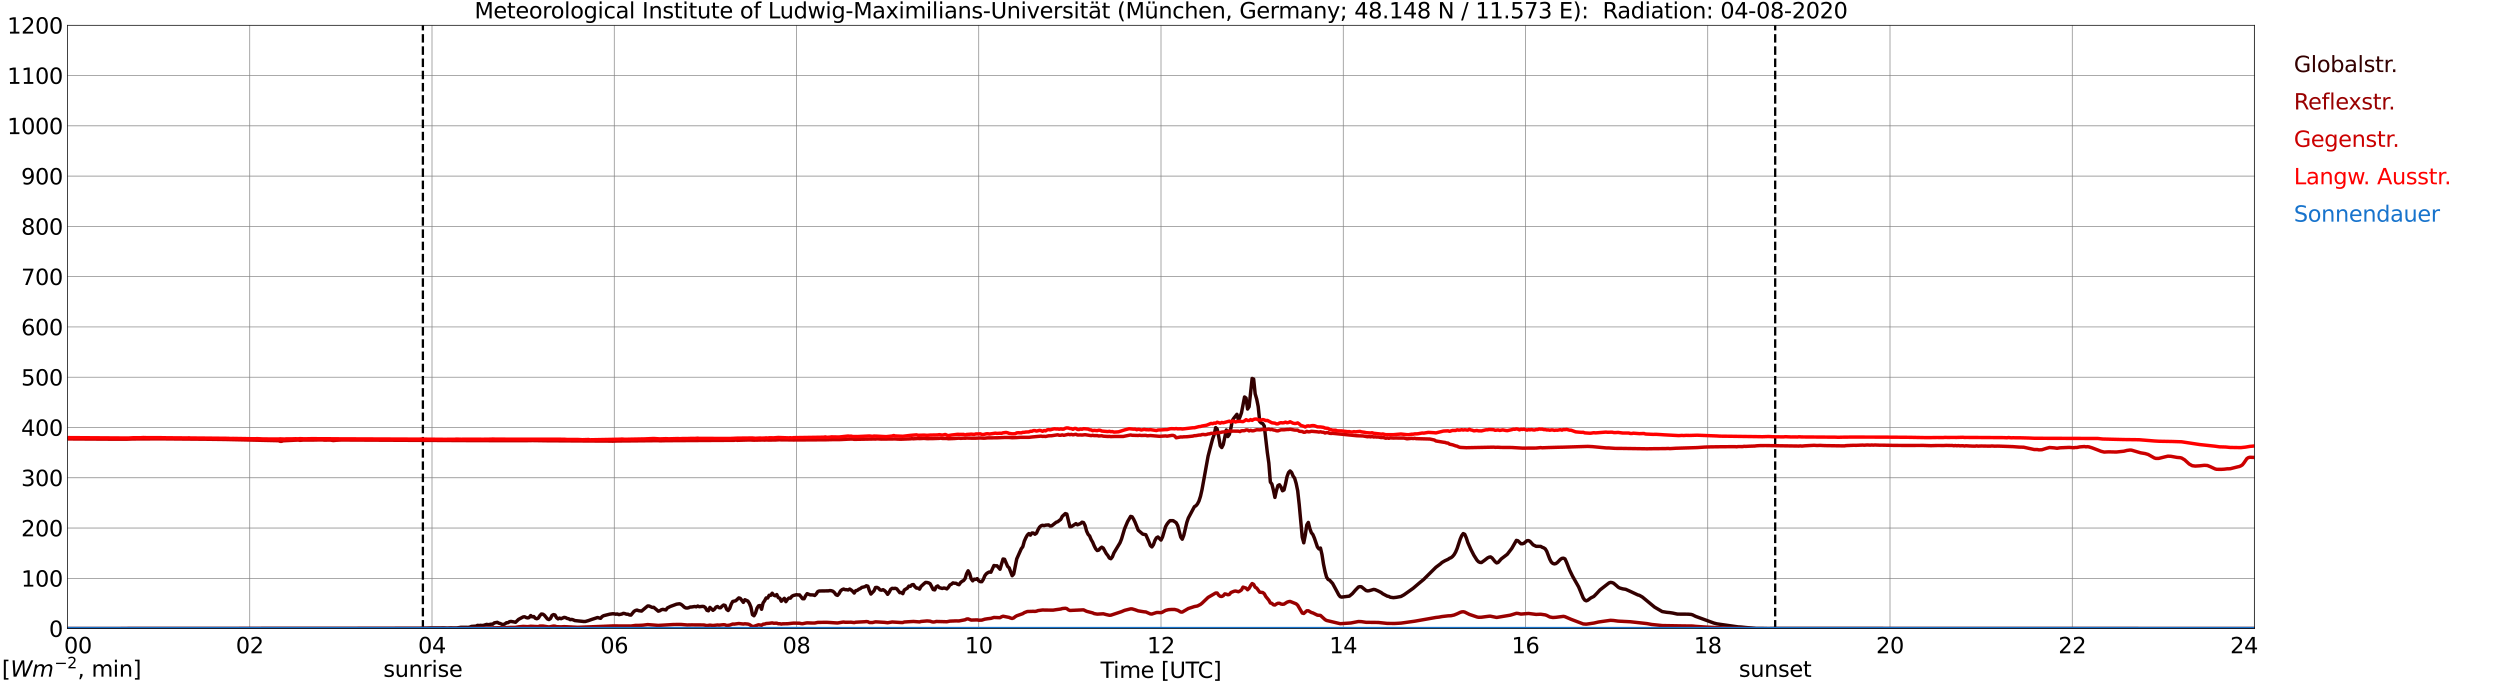 <?xml version="1.0" encoding="utf-8" standalone="no"?>
<!DOCTYPE svg PUBLIC "-//W3C//DTD SVG 1.1//EN"
  "http://www.w3.org/Graphics/SVG/1.1/DTD/svg11.dtd">
<svg xmlns:xlink="http://www.w3.org/1999/xlink" width="1085.4pt" height="296.64pt" viewBox="0 0 1085.4 296.64" xmlns="http://www.w3.org/2000/svg" version="1.1">
 <defs>
  <style type="text/css">*{stroke-linejoin: round; stroke-linecap: butt}</style>
 </defs>
 <g id="figure_1">
  <g id="patch_1">
   <path d="M 0 296.64 
L 1085.4 296.64 
L 1085.4 0 
L 0 0 
z
" style="fill: #ffffff"/>
  </g>
  <g id="axes_1">
   <g id="patch_2">
    <path d="M 29.306 272.909 
L 978.814 272.909 
L 978.814 10.976 
L 29.306 10.976 
z
" style="fill: #ffffff"/>
   </g>
   <g id="patch_3">
    <path d="M 978.814 272.909 
L 978.814 272.909 
L 978.814 10.976 
L 978.814 10.976 
z
" clip-path="url(#pc5b9d08ef1)" style="fill: #d3d3d3; opacity: 0.25; stroke: #d3d3d3; stroke-linejoin: miter"/>
   </g>
   <g id="matplotlib.axis_1">
    <g id="xtick_1">
     <g id="line2d_1">
      <path d="M 29.306 272.909 
L 29.306 10.976 
" clip-path="url(#pc5b9d08ef1)" style="fill: none; stroke: #808080; stroke-width: 0.3; stroke-linecap: square"/>
     </g>
     <g id="line2d_2"/>
     <g id="text_1">
      <!--    00 -->
      <g transform="translate(18.733 283.627) scale(0.095 -0.095)">
       <defs>
        <path id="DejaVuSans-20" transform="scale(0.016)"/>
        <path id="DejaVuSans-30" d="M 2034 4250 
Q 1547 4250 1301 3770 
Q 1056 3291 1056 2328 
Q 1056 1369 1301 889 
Q 1547 409 2034 409 
Q 2525 409 2770 889 
Q 3016 1369 3016 2328 
Q 3016 3291 2770 3770 
Q 2525 4250 2034 4250 
z
M 2034 4750 
Q 2819 4750 3233 4129 
Q 3647 3509 3647 2328 
Q 3647 1150 3233 529 
Q 2819 -91 2034 -91 
Q 1250 -91 836 529 
Q 422 1150 422 2328 
Q 422 3509 836 4129 
Q 1250 4750 2034 4750 
z
" transform="scale(0.016)"/>
       </defs>
       <use xlink:href="#DejaVuSans-20"/>
       <use xlink:href="#DejaVuSans-20" transform="translate(31.787 0)"/>
       <use xlink:href="#DejaVuSans-20" transform="translate(63.574 0)"/>
       <use xlink:href="#DejaVuSans-30" transform="translate(95.361 0)"/>
       <use xlink:href="#DejaVuSans-30" transform="translate(158.984 0)"/>
      </g>
     </g>
    </g>
    <g id="xtick_2">
     <g id="line2d_3">
      <path d="M 108.431 272.909 
L 108.431 10.976 
" clip-path="url(#pc5b9d08ef1)" style="fill: none; stroke: #808080; stroke-width: 0.3; stroke-linecap: square"/>
     </g>
     <g id="line2d_4"/>
     <g id="text_2">
      <!-- 02 -->
      <g transform="translate(102.387 283.627) scale(0.095 -0.095)">
       <defs>
        <path id="DejaVuSans-32" d="M 1228 531 
L 3431 531 
L 3431 0 
L 469 0 
L 469 531 
Q 828 903 1448 1529 
Q 2069 2156 2228 2338 
Q 2531 2678 2651 2914 
Q 2772 3150 2772 3378 
Q 2772 3750 2511 3984 
Q 2250 4219 1831 4219 
Q 1534 4219 1204 4116 
Q 875 4013 500 3803 
L 500 4441 
Q 881 4594 1212 4672 
Q 1544 4750 1819 4750 
Q 2544 4750 2975 4387 
Q 3406 4025 3406 3419 
Q 3406 3131 3298 2873 
Q 3191 2616 2906 2266 
Q 2828 2175 2409 1742 
Q 1991 1309 1228 531 
z
" transform="scale(0.016)"/>
       </defs>
       <use xlink:href="#DejaVuSans-30"/>
       <use xlink:href="#DejaVuSans-32" transform="translate(63.623 0)"/>
      </g>
     </g>
    </g>
    <g id="xtick_3">
     <g id="line2d_5">
      <path d="M 187.557 272.909 
L 187.557 10.976 
" clip-path="url(#pc5b9d08ef1)" style="fill: none; stroke: #808080; stroke-width: 0.3; stroke-linecap: square"/>
     </g>
     <g id="line2d_6"/>
     <g id="text_3">
      <!-- 04 -->
      <g transform="translate(181.513 283.627) scale(0.095 -0.095)">
       <defs>
        <path id="DejaVuSans-34" d="M 2419 4116 
L 825 1625 
L 2419 1625 
L 2419 4116 
z
M 2253 4666 
L 3047 4666 
L 3047 1625 
L 3713 1625 
L 3713 1100 
L 3047 1100 
L 3047 0 
L 2419 0 
L 2419 1100 
L 313 1100 
L 313 1709 
L 2253 4666 
z
" transform="scale(0.016)"/>
       </defs>
       <use xlink:href="#DejaVuSans-30"/>
       <use xlink:href="#DejaVuSans-34" transform="translate(63.623 0)"/>
      </g>
     </g>
    </g>
    <g id="xtick_4">
     <g id="line2d_7">
      <path d="M 266.683 272.909 
L 266.683 10.976 
" clip-path="url(#pc5b9d08ef1)" style="fill: none; stroke: #808080; stroke-width: 0.3; stroke-linecap: square"/>
     </g>
     <g id="line2d_8"/>
     <g id="text_4">
      <!-- 06 -->
      <g transform="translate(260.638 283.627) scale(0.095 -0.095)">
       <defs>
        <path id="DejaVuSans-36" d="M 2113 2584 
Q 1688 2584 1439 2293 
Q 1191 2003 1191 1497 
Q 1191 994 1439 701 
Q 1688 409 2113 409 
Q 2538 409 2786 701 
Q 3034 994 3034 1497 
Q 3034 2003 2786 2293 
Q 2538 2584 2113 2584 
z
M 3366 4563 
L 3366 3988 
Q 3128 4100 2886 4159 
Q 2644 4219 2406 4219 
Q 1781 4219 1451 3797 
Q 1122 3375 1075 2522 
Q 1259 2794 1537 2939 
Q 1816 3084 2150 3084 
Q 2853 3084 3261 2657 
Q 3669 2231 3669 1497 
Q 3669 778 3244 343 
Q 2819 -91 2113 -91 
Q 1303 -91 875 529 
Q 447 1150 447 2328 
Q 447 3434 972 4092 
Q 1497 4750 2381 4750 
Q 2619 4750 2861 4703 
Q 3103 4656 3366 4563 
z
" transform="scale(0.016)"/>
       </defs>
       <use xlink:href="#DejaVuSans-30"/>
       <use xlink:href="#DejaVuSans-36" transform="translate(63.623 0)"/>
      </g>
     </g>
    </g>
    <g id="xtick_5">
     <g id="line2d_9">
      <path d="M 345.808 272.909 
L 345.808 10.976 
" clip-path="url(#pc5b9d08ef1)" style="fill: none; stroke: #808080; stroke-width: 0.3; stroke-linecap: square"/>
     </g>
     <g id="line2d_10"/>
     <g id="text_5">
      <!-- 08 -->
      <g transform="translate(339.764 283.627) scale(0.095 -0.095)">
       <defs>
        <path id="DejaVuSans-38" d="M 2034 2216 
Q 1584 2216 1326 1975 
Q 1069 1734 1069 1313 
Q 1069 891 1326 650 
Q 1584 409 2034 409 
Q 2484 409 2743 651 
Q 3003 894 3003 1313 
Q 3003 1734 2745 1975 
Q 2488 2216 2034 2216 
z
M 1403 2484 
Q 997 2584 770 2862 
Q 544 3141 544 3541 
Q 544 4100 942 4425 
Q 1341 4750 2034 4750 
Q 2731 4750 3128 4425 
Q 3525 4100 3525 3541 
Q 3525 3141 3298 2862 
Q 3072 2584 2669 2484 
Q 3125 2378 3379 2068 
Q 3634 1759 3634 1313 
Q 3634 634 3220 271 
Q 2806 -91 2034 -91 
Q 1263 -91 848 271 
Q 434 634 434 1313 
Q 434 1759 690 2068 
Q 947 2378 1403 2484 
z
M 1172 3481 
Q 1172 3119 1398 2916 
Q 1625 2713 2034 2713 
Q 2441 2713 2670 2916 
Q 2900 3119 2900 3481 
Q 2900 3844 2670 4047 
Q 2441 4250 2034 4250 
Q 1625 4250 1398 4047 
Q 1172 3844 1172 3481 
z
" transform="scale(0.016)"/>
       </defs>
       <use xlink:href="#DejaVuSans-30"/>
       <use xlink:href="#DejaVuSans-38" transform="translate(63.623 0)"/>
      </g>
     </g>
    </g>
    <g id="xtick_6">
     <g id="line2d_11">
      <path d="M 424.934 272.909 
L 424.934 10.976 
" clip-path="url(#pc5b9d08ef1)" style="fill: none; stroke: #808080; stroke-width: 0.3; stroke-linecap: square"/>
     </g>
     <g id="line2d_12"/>
     <g id="text_6">
      <!-- 10 -->
      <g transform="translate(418.89 283.627) scale(0.095 -0.095)">
       <defs>
        <path id="DejaVuSans-31" d="M 794 531 
L 1825 531 
L 1825 4091 
L 703 3866 
L 703 4441 
L 1819 4666 
L 2450 4666 
L 2450 531 
L 3481 531 
L 3481 0 
L 794 0 
L 794 531 
z
" transform="scale(0.016)"/>
       </defs>
       <use xlink:href="#DejaVuSans-31"/>
       <use xlink:href="#DejaVuSans-30" transform="translate(63.623 0)"/>
      </g>
     </g>
    </g>
    <g id="xtick_7">
     <g id="line2d_13">
      <path d="M 504.06 272.909 
L 504.06 10.976 
" clip-path="url(#pc5b9d08ef1)" style="fill: none; stroke: #808080; stroke-width: 0.3; stroke-linecap: square"/>
     </g>
     <g id="line2d_14"/>
     <g id="text_7">
      <!-- 12 -->
      <g transform="translate(498.015 283.627) scale(0.095 -0.095)">
       <use xlink:href="#DejaVuSans-31"/>
       <use xlink:href="#DejaVuSans-32" transform="translate(63.623 0)"/>
      </g>
     </g>
    </g>
    <g id="xtick_8">
     <g id="line2d_15">
      <path d="M 583.185 272.909 
L 583.185 10.976 
" clip-path="url(#pc5b9d08ef1)" style="fill: none; stroke: #808080; stroke-width: 0.3; stroke-linecap: square"/>
     </g>
     <g id="line2d_16"/>
     <g id="text_8">
      <!-- 14 -->
      <g transform="translate(577.141 283.627) scale(0.095 -0.095)">
       <use xlink:href="#DejaVuSans-31"/>
       <use xlink:href="#DejaVuSans-34" transform="translate(63.623 0)"/>
      </g>
     </g>
    </g>
    <g id="xtick_9">
     <g id="line2d_17">
      <path d="M 662.311 272.909 
L 662.311 10.976 
" clip-path="url(#pc5b9d08ef1)" style="fill: none; stroke: #808080; stroke-width: 0.3; stroke-linecap: square"/>
     </g>
     <g id="line2d_18"/>
     <g id="text_9">
      <!-- 16 -->
      <g transform="translate(656.267 283.627) scale(0.095 -0.095)">
       <use xlink:href="#DejaVuSans-31"/>
       <use xlink:href="#DejaVuSans-36" transform="translate(63.623 0)"/>
      </g>
     </g>
    </g>
    <g id="xtick_10">
     <g id="line2d_19">
      <path d="M 741.437 272.909 
L 741.437 10.976 
" clip-path="url(#pc5b9d08ef1)" style="fill: none; stroke: #808080; stroke-width: 0.3; stroke-linecap: square"/>
     </g>
     <g id="line2d_20"/>
     <g id="text_10">
      <!-- 18 -->
      <g transform="translate(735.392 283.627) scale(0.095 -0.095)">
       <use xlink:href="#DejaVuSans-31"/>
       <use xlink:href="#DejaVuSans-38" transform="translate(63.623 0)"/>
      </g>
     </g>
    </g>
    <g id="xtick_11">
     <g id="line2d_21">
      <path d="M 820.562 272.909 
L 820.562 10.976 
" clip-path="url(#pc5b9d08ef1)" style="fill: none; stroke: #808080; stroke-width: 0.3; stroke-linecap: square"/>
     </g>
     <g id="line2d_22"/>
     <g id="text_11">
      <!-- 20 -->
      <g transform="translate(814.518 283.627) scale(0.095 -0.095)">
       <use xlink:href="#DejaVuSans-32"/>
       <use xlink:href="#DejaVuSans-30" transform="translate(63.623 0)"/>
      </g>
     </g>
    </g>
    <g id="xtick_12">
     <g id="line2d_23">
      <path d="M 899.688 272.909 
L 899.688 10.976 
" clip-path="url(#pc5b9d08ef1)" style="fill: none; stroke: #808080; stroke-width: 0.3; stroke-linecap: square"/>
     </g>
     <g id="line2d_24"/>
     <g id="text_12">
      <!-- 22 -->
      <g transform="translate(893.644 283.627) scale(0.095 -0.095)">
       <use xlink:href="#DejaVuSans-32"/>
       <use xlink:href="#DejaVuSans-32" transform="translate(63.623 0)"/>
      </g>
     </g>
    </g>
    <g id="xtick_13">
     <g id="line2d_25">
      <path d="M 978.814 272.909 
L 978.814 10.976 
" clip-path="url(#pc5b9d08ef1)" style="fill: none; stroke: #808080; stroke-width: 0.3; stroke-linecap: square"/>
     </g>
     <g id="line2d_26"/>
     <g id="text_13">
      <!-- 24    -->
      <g transform="translate(968.241 283.627) scale(0.095 -0.095)">
       <use xlink:href="#DejaVuSans-32"/>
       <use xlink:href="#DejaVuSans-34" transform="translate(63.623 0)"/>
       <use xlink:href="#DejaVuSans-20" transform="translate(127.246 0)"/>
       <use xlink:href="#DejaVuSans-20" transform="translate(159.033 0)"/>
       <use xlink:href="#DejaVuSans-20" transform="translate(190.82 0)"/>
      </g>
     </g>
    </g>
    <g id="text_14">
     <!-- Time [UTC] -->
     <g transform="translate(477.806 294.322) scale(0.095 -0.095)">
      <defs>
       <path id="DejaVuSans-54" d="M -19 4666 
L 3928 4666 
L 3928 4134 
L 2272 4134 
L 2272 0 
L 1638 0 
L 1638 4134 
L -19 4134 
L -19 4666 
z
" transform="scale(0.016)"/>
       <path id="DejaVuSans-69" d="M 603 3500 
L 1178 3500 
L 1178 0 
L 603 0 
L 603 3500 
z
M 603 4863 
L 1178 4863 
L 1178 4134 
L 603 4134 
L 603 4863 
z
" transform="scale(0.016)"/>
       <path id="DejaVuSans-6d" d="M 3328 2828 
Q 3544 3216 3844 3400 
Q 4144 3584 4550 3584 
Q 5097 3584 5394 3201 
Q 5691 2819 5691 2113 
L 5691 0 
L 5113 0 
L 5113 2094 
Q 5113 2597 4934 2840 
Q 4756 3084 4391 3084 
Q 3944 3084 3684 2787 
Q 3425 2491 3425 1978 
L 3425 0 
L 2847 0 
L 2847 2094 
Q 2847 2600 2669 2842 
Q 2491 3084 2119 3084 
Q 1678 3084 1418 2786 
Q 1159 2488 1159 1978 
L 1159 0 
L 581 0 
L 581 3500 
L 1159 3500 
L 1159 2956 
Q 1356 3278 1631 3431 
Q 1906 3584 2284 3584 
Q 2666 3584 2933 3390 
Q 3200 3197 3328 2828 
z
" transform="scale(0.016)"/>
       <path id="DejaVuSans-65" d="M 3597 1894 
L 3597 1613 
L 953 1613 
Q 991 1019 1311 708 
Q 1631 397 2203 397 
Q 2534 397 2845 478 
Q 3156 559 3463 722 
L 3463 178 
Q 3153 47 2828 -22 
Q 2503 -91 2169 -91 
Q 1331 -91 842 396 
Q 353 884 353 1716 
Q 353 2575 817 3079 
Q 1281 3584 2069 3584 
Q 2775 3584 3186 3129 
Q 3597 2675 3597 1894 
z
M 3022 2063 
Q 3016 2534 2758 2815 
Q 2500 3097 2075 3097 
Q 1594 3097 1305 2825 
Q 1016 2553 972 2059 
L 3022 2063 
z
" transform="scale(0.016)"/>
       <path id="DejaVuSans-5b" d="M 550 4863 
L 1875 4863 
L 1875 4416 
L 1125 4416 
L 1125 -397 
L 1875 -397 
L 1875 -844 
L 550 -844 
L 550 4863 
z
" transform="scale(0.016)"/>
       <path id="DejaVuSans-55" d="M 556 4666 
L 1191 4666 
L 1191 1831 
Q 1191 1081 1462 751 
Q 1734 422 2344 422 
Q 2950 422 3222 751 
Q 3494 1081 3494 1831 
L 3494 4666 
L 4128 4666 
L 4128 1753 
Q 4128 841 3676 375 
Q 3225 -91 2344 -91 
Q 1459 -91 1007 375 
Q 556 841 556 1753 
L 556 4666 
z
" transform="scale(0.016)"/>
       <path id="DejaVuSans-43" d="M 4122 4306 
L 4122 3641 
Q 3803 3938 3442 4084 
Q 3081 4231 2675 4231 
Q 1875 4231 1450 3742 
Q 1025 3253 1025 2328 
Q 1025 1406 1450 917 
Q 1875 428 2675 428 
Q 3081 428 3442 575 
Q 3803 722 4122 1019 
L 4122 359 
Q 3791 134 3420 21 
Q 3050 -91 2638 -91 
Q 1578 -91 968 557 
Q 359 1206 359 2328 
Q 359 3453 968 4101 
Q 1578 4750 2638 4750 
Q 3056 4750 3426 4639 
Q 3797 4528 4122 4306 
z
" transform="scale(0.016)"/>
       <path id="DejaVuSans-5d" d="M 1947 4863 
L 1947 -844 
L 622 -844 
L 622 -397 
L 1369 -397 
L 1369 4416 
L 622 4416 
L 622 4863 
L 1947 4863 
z
" transform="scale(0.016)"/>
      </defs>
      <use xlink:href="#DejaVuSans-54"/>
      <use xlink:href="#DejaVuSans-69" transform="translate(57.959 0)"/>
      <use xlink:href="#DejaVuSans-6d" transform="translate(85.742 0)"/>
      <use xlink:href="#DejaVuSans-65" transform="translate(183.154 0)"/>
      <use xlink:href="#DejaVuSans-20" transform="translate(244.678 0)"/>
      <use xlink:href="#DejaVuSans-5b" transform="translate(276.465 0)"/>
      <use xlink:href="#DejaVuSans-55" transform="translate(315.479 0)"/>
      <use xlink:href="#DejaVuSans-54" transform="translate(388.672 0)"/>
      <use xlink:href="#DejaVuSans-43" transform="translate(443.881 0)"/>
      <use xlink:href="#DejaVuSans-5d" transform="translate(513.705 0)"/>
     </g>
    </g>
   </g>
   <g id="matplotlib.axis_2">
    <g id="ytick_1">
     <g id="line2d_27">
      <path d="M 29.306 272.909 
L 978.814 272.909 
" clip-path="url(#pc5b9d08ef1)" style="fill: none; stroke: #808080; stroke-width: 0.3; stroke-linecap: square"/>
     </g>
     <g id="line2d_28"/>
     <g id="text_15">
      <!-- 0 -->
      <g transform="translate(21.261 276.518) scale(0.095 -0.095)">
       <use xlink:href="#DejaVuSans-30"/>
      </g>
     </g>
    </g>
    <g id="ytick_2">
     <g id="line2d_29">
      <path d="M 29.306 251.081 
L 978.814 251.081 
" clip-path="url(#pc5b9d08ef1)" style="fill: none; stroke: #808080; stroke-width: 0.3; stroke-linecap: square"/>
     </g>
     <g id="line2d_30"/>
     <g id="text_16">
      <!-- 100 -->
      <g transform="translate(9.173 254.69) scale(0.095 -0.095)">
       <use xlink:href="#DejaVuSans-31"/>
       <use xlink:href="#DejaVuSans-30" transform="translate(63.623 0)"/>
       <use xlink:href="#DejaVuSans-30" transform="translate(127.246 0)"/>
      </g>
     </g>
    </g>
    <g id="ytick_3">
     <g id="line2d_31">
      <path d="M 29.306 229.253 
L 978.814 229.253 
" clip-path="url(#pc5b9d08ef1)" style="fill: none; stroke: #808080; stroke-width: 0.3; stroke-linecap: square"/>
     </g>
     <g id="line2d_32"/>
     <g id="text_17">
      <!-- 200 -->
      <g transform="translate(9.173 232.863) scale(0.095 -0.095)">
       <use xlink:href="#DejaVuSans-32"/>
       <use xlink:href="#DejaVuSans-30" transform="translate(63.623 0)"/>
       <use xlink:href="#DejaVuSans-30" transform="translate(127.246 0)"/>
      </g>
     </g>
    </g>
    <g id="ytick_4">
     <g id="line2d_33">
      <path d="M 29.306 207.426 
L 978.814 207.426 
" clip-path="url(#pc5b9d08ef1)" style="fill: none; stroke: #808080; stroke-width: 0.3; stroke-linecap: square"/>
     </g>
     <g id="line2d_34"/>
     <g id="text_18">
      <!-- 300 -->
      <g transform="translate(9.173 211.035) scale(0.095 -0.095)">
       <defs>
        <path id="DejaVuSans-33" d="M 2597 2516 
Q 3050 2419 3304 2112 
Q 3559 1806 3559 1356 
Q 3559 666 3084 287 
Q 2609 -91 1734 -91 
Q 1441 -91 1130 -33 
Q 819 25 488 141 
L 488 750 
Q 750 597 1062 519 
Q 1375 441 1716 441 
Q 2309 441 2620 675 
Q 2931 909 2931 1356 
Q 2931 1769 2642 2001 
Q 2353 2234 1838 2234 
L 1294 2234 
L 1294 2753 
L 1863 2753 
Q 2328 2753 2575 2939 
Q 2822 3125 2822 3475 
Q 2822 3834 2567 4026 
Q 2313 4219 1838 4219 
Q 1578 4219 1281 4162 
Q 984 4106 628 3988 
L 628 4550 
Q 988 4650 1302 4700 
Q 1616 4750 1894 4750 
Q 2613 4750 3031 4423 
Q 3450 4097 3450 3541 
Q 3450 3153 3228 2886 
Q 3006 2619 2597 2516 
z
" transform="scale(0.016)"/>
       </defs>
       <use xlink:href="#DejaVuSans-33"/>
       <use xlink:href="#DejaVuSans-30" transform="translate(63.623 0)"/>
       <use xlink:href="#DejaVuSans-30" transform="translate(127.246 0)"/>
      </g>
     </g>
    </g>
    <g id="ytick_5">
     <g id="line2d_35">
      <path d="M 29.306 185.598 
L 978.814 185.598 
" clip-path="url(#pc5b9d08ef1)" style="fill: none; stroke: #808080; stroke-width: 0.3; stroke-linecap: square"/>
     </g>
     <g id="line2d_36"/>
     <g id="text_19">
      <!-- 400 -->
      <g transform="translate(9.173 189.207) scale(0.095 -0.095)">
       <use xlink:href="#DejaVuSans-34"/>
       <use xlink:href="#DejaVuSans-30" transform="translate(63.623 0)"/>
       <use xlink:href="#DejaVuSans-30" transform="translate(127.246 0)"/>
      </g>
     </g>
    </g>
    <g id="ytick_6">
     <g id="line2d_37">
      <path d="M 29.306 163.77 
L 978.814 163.77 
" clip-path="url(#pc5b9d08ef1)" style="fill: none; stroke: #808080; stroke-width: 0.3; stroke-linecap: square"/>
     </g>
     <g id="line2d_38"/>
     <g id="text_20">
      <!-- 500 -->
      <g transform="translate(9.173 167.379) scale(0.095 -0.095)">
       <defs>
        <path id="DejaVuSans-35" d="M 691 4666 
L 3169 4666 
L 3169 4134 
L 1269 4134 
L 1269 2991 
Q 1406 3038 1543 3061 
Q 1681 3084 1819 3084 
Q 2600 3084 3056 2656 
Q 3513 2228 3513 1497 
Q 3513 744 3044 326 
Q 2575 -91 1722 -91 
Q 1428 -91 1123 -41 
Q 819 9 494 109 
L 494 744 
Q 775 591 1075 516 
Q 1375 441 1709 441 
Q 2250 441 2565 725 
Q 2881 1009 2881 1497 
Q 2881 1984 2565 2268 
Q 2250 2553 1709 2553 
Q 1456 2553 1204 2497 
Q 953 2441 691 2322 
L 691 4666 
z
" transform="scale(0.016)"/>
       </defs>
       <use xlink:href="#DejaVuSans-35"/>
       <use xlink:href="#DejaVuSans-30" transform="translate(63.623 0)"/>
       <use xlink:href="#DejaVuSans-30" transform="translate(127.246 0)"/>
      </g>
     </g>
    </g>
    <g id="ytick_7">
     <g id="line2d_39">
      <path d="M 29.306 141.942 
L 978.814 141.942 
" clip-path="url(#pc5b9d08ef1)" style="fill: none; stroke: #808080; stroke-width: 0.3; stroke-linecap: square"/>
     </g>
     <g id="line2d_40"/>
     <g id="text_21">
      <!-- 600 -->
      <g transform="translate(9.173 145.551) scale(0.095 -0.095)">
       <use xlink:href="#DejaVuSans-36"/>
       <use xlink:href="#DejaVuSans-30" transform="translate(63.623 0)"/>
       <use xlink:href="#DejaVuSans-30" transform="translate(127.246 0)"/>
      </g>
     </g>
    </g>
    <g id="ytick_8">
     <g id="line2d_41">
      <path d="M 29.306 120.114 
L 978.814 120.114 
" clip-path="url(#pc5b9d08ef1)" style="fill: none; stroke: #808080; stroke-width: 0.3; stroke-linecap: square"/>
     </g>
     <g id="line2d_42"/>
     <g id="text_22">
      <!-- 700 -->
      <g transform="translate(9.173 123.724) scale(0.095 -0.095)">
       <defs>
        <path id="DejaVuSans-37" d="M 525 4666 
L 3525 4666 
L 3525 4397 
L 1831 0 
L 1172 0 
L 2766 4134 
L 525 4134 
L 525 4666 
z
" transform="scale(0.016)"/>
       </defs>
       <use xlink:href="#DejaVuSans-37"/>
       <use xlink:href="#DejaVuSans-30" transform="translate(63.623 0)"/>
       <use xlink:href="#DejaVuSans-30" transform="translate(127.246 0)"/>
      </g>
     </g>
    </g>
    <g id="ytick_9">
     <g id="line2d_43">
      <path d="M 29.306 98.287 
L 978.814 98.287 
" clip-path="url(#pc5b9d08ef1)" style="fill: none; stroke: #808080; stroke-width: 0.3; stroke-linecap: square"/>
     </g>
     <g id="line2d_44"/>
     <g id="text_23">
      <!-- 800 -->
      <g transform="translate(9.173 101.896) scale(0.095 -0.095)">
       <use xlink:href="#DejaVuSans-38"/>
       <use xlink:href="#DejaVuSans-30" transform="translate(63.623 0)"/>
       <use xlink:href="#DejaVuSans-30" transform="translate(127.246 0)"/>
      </g>
     </g>
    </g>
    <g id="ytick_10">
     <g id="line2d_45">
      <path d="M 29.306 76.459 
L 978.814 76.459 
" clip-path="url(#pc5b9d08ef1)" style="fill: none; stroke: #808080; stroke-width: 0.3; stroke-linecap: square"/>
     </g>
     <g id="line2d_46"/>
     <g id="text_24">
      <!-- 900 -->
      <g transform="translate(9.173 80.068) scale(0.095 -0.095)">
       <defs>
        <path id="DejaVuSans-39" d="M 703 97 
L 703 672 
Q 941 559 1184 500 
Q 1428 441 1663 441 
Q 2288 441 2617 861 
Q 2947 1281 2994 2138 
Q 2813 1869 2534 1725 
Q 2256 1581 1919 1581 
Q 1219 1581 811 2004 
Q 403 2428 403 3163 
Q 403 3881 828 4315 
Q 1253 4750 1959 4750 
Q 2769 4750 3195 4129 
Q 3622 3509 3622 2328 
Q 3622 1225 3098 567 
Q 2575 -91 1691 -91 
Q 1453 -91 1209 -44 
Q 966 3 703 97 
z
M 1959 2075 
Q 2384 2075 2632 2365 
Q 2881 2656 2881 3163 
Q 2881 3666 2632 3958 
Q 2384 4250 1959 4250 
Q 1534 4250 1286 3958 
Q 1038 3666 1038 3163 
Q 1038 2656 1286 2365 
Q 1534 2075 1959 2075 
z
" transform="scale(0.016)"/>
       </defs>
       <use xlink:href="#DejaVuSans-39"/>
       <use xlink:href="#DejaVuSans-30" transform="translate(63.623 0)"/>
       <use xlink:href="#DejaVuSans-30" transform="translate(127.246 0)"/>
      </g>
     </g>
    </g>
    <g id="ytick_11">
     <g id="line2d_47">
      <path d="M 29.306 54.631 
L 978.814 54.631 
" clip-path="url(#pc5b9d08ef1)" style="fill: none; stroke: #808080; stroke-width: 0.3; stroke-linecap: square"/>
     </g>
     <g id="line2d_48"/>
     <g id="text_25">
      <!-- 1000 -->
      <g transform="translate(3.128 58.24) scale(0.095 -0.095)">
       <use xlink:href="#DejaVuSans-31"/>
       <use xlink:href="#DejaVuSans-30" transform="translate(63.623 0)"/>
       <use xlink:href="#DejaVuSans-30" transform="translate(127.246 0)"/>
       <use xlink:href="#DejaVuSans-30" transform="translate(190.869 0)"/>
      </g>
     </g>
    </g>
    <g id="ytick_12">
     <g id="line2d_49">
      <path d="M 29.306 32.803 
L 978.814 32.803 
" clip-path="url(#pc5b9d08ef1)" style="fill: none; stroke: #808080; stroke-width: 0.3; stroke-linecap: square"/>
     </g>
     <g id="line2d_50"/>
     <g id="text_26">
      <!-- 1100 -->
      <g transform="translate(3.128 36.413) scale(0.095 -0.095)">
       <use xlink:href="#DejaVuSans-31"/>
       <use xlink:href="#DejaVuSans-31" transform="translate(63.623 0)"/>
       <use xlink:href="#DejaVuSans-30" transform="translate(127.246 0)"/>
       <use xlink:href="#DejaVuSans-30" transform="translate(190.869 0)"/>
      </g>
     </g>
    </g>
    <g id="ytick_13">
     <g id="line2d_51">
      <path d="M 29.306 10.976 
L 978.814 10.976 
" clip-path="url(#pc5b9d08ef1)" style="fill: none; stroke: #808080; stroke-width: 0.3; stroke-linecap: square"/>
     </g>
     <g id="line2d_52"/>
     <g id="text_27">
      <!-- 1200 -->
      <g transform="translate(3.128 14.585) scale(0.095 -0.095)">
       <use xlink:href="#DejaVuSans-31"/>
       <use xlink:href="#DejaVuSans-32" transform="translate(63.623 0)"/>
       <use xlink:href="#DejaVuSans-30" transform="translate(127.246 0)"/>
       <use xlink:href="#DejaVuSans-30" transform="translate(190.869 0)"/>
      </g>
     </g>
    </g>
   </g>
   <g id="line2d_53">
    <path d="M 183.601 272.909 
L 183.601 10.976 
" clip-path="url(#pc5b9d08ef1)" style="fill: none; stroke-dasharray: 3.7,1.6; stroke-dashoffset: 0; stroke: #000000"/>
   </g>
   <g id="line2d_54">
    <path d="M 770.713 272.909 
L 770.713 10.976 
" clip-path="url(#pc5b9d08ef1)" style="fill: none; stroke-dasharray: 3.7,1.6; stroke-dashoffset: 0; stroke: #000000"/>
   </g>
   <g id="line2d_55">
    <path d="M 29.306 272.909 
L 182.282 272.832 
L 183.601 272.749 
L 184.92 272.749 
L 186.898 272.647 
L 190.195 272.647 
L 192.832 272.625 
L 194.151 272.708 
L 195.47 272.625 
L 197.448 272.647 
L 198.107 272.667 
L 200.085 272.357 
L 203.382 272.378 
L 204.042 272.234 
L 204.701 271.964 
L 206.679 271.841 
L 207.339 271.49 
L 207.998 271.593 
L 208.657 271.49 
L 209.317 271.573 
L 209.976 271.49 
L 211.295 271.075 
L 211.954 271.222 
L 213.273 270.992 
L 213.932 270.992 
L 214.592 270.436 
L 215.91 270.187 
L 216.57 270.56 
L 217.229 270.724 
L 217.889 271.056 
L 218.548 271.139 
L 219.207 270.89 
L 219.867 270.372 
L 220.526 270.353 
L 221.186 269.918 
L 221.845 269.794 
L 223.164 270.021 
L 223.823 270.167 
L 225.142 268.906 
L 227.12 267.851 
L 227.779 267.768 
L 228.439 268.12 
L 229.098 268.286 
L 229.757 268.1 
L 230.417 267.251 
L 231.076 267.81 
L 231.736 267.685 
L 232.395 268.43 
L 233.054 268.637 
L 233.714 268.347 
L 234.373 267.293 
L 235.033 266.59 
L 235.692 266.653 
L 236.351 267.107 
L 237.67 268.72 
L 238.329 268.989 
L 238.989 268.532 
L 239.648 267.19 
L 240.308 266.839 
L 240.967 267.004 
L 241.626 268.181 
L 242.286 268.698 
L 242.945 268.347 
L 243.604 268.615 
L 244.923 268.037 
L 245.583 268.161 
L 246.242 268.513 
L 246.901 268.637 
L 247.561 269.03 
L 248.22 268.925 
L 248.88 269.113 
L 249.539 269.423 
L 253.495 269.835 
L 254.155 269.816 
L 255.473 269.443 
L 256.792 268.967 
L 258.77 268.327 
L 259.43 268.1 
L 260.748 268.452 
L 261.408 267.685 
L 262.067 267.314 
L 264.705 266.653 
L 266.023 266.467 
L 266.683 266.507 
L 267.342 266.673 
L 268.002 266.548 
L 268.661 266.858 
L 269.98 266.59 
L 270.639 266.28 
L 271.298 266.404 
L 271.958 266.653 
L 272.617 266.653 
L 273.277 266.983 
L 273.936 267.046 
L 275.255 265.433 
L 275.914 265.04 
L 276.573 264.854 
L 277.233 265.123 
L 278.552 265.308 
L 280.53 263.634 
L 281.189 263.097 
L 281.849 263.117 
L 283.167 263.717 
L 283.827 263.676 
L 285.805 265.35 
L 286.464 265.164 
L 287.124 264.73 
L 287.783 264.564 
L 289.102 264.813 
L 289.761 263.944 
L 291.08 263.283 
L 293.058 262.56 
L 293.717 262.311 
L 295.036 262.126 
L 295.696 262.394 
L 296.355 262.89 
L 297.014 263.551 
L 297.674 263.924 
L 298.333 263.986 
L 298.992 263.861 
L 299.652 263.551 
L 300.311 263.532 
L 301.63 263.305 
L 302.289 263.468 
L 302.949 263.117 
L 303.608 263.427 
L 304.927 263.263 
L 305.586 263.324 
L 306.246 263.82 
L 306.905 264.957 
L 307.564 265.184 
L 308.224 263.717 
L 309.543 264.979 
L 310.202 264.481 
L 310.861 263.573 
L 311.521 263.324 
L 312.18 263.842 
L 312.839 263.861 
L 313.499 263.18 
L 314.158 262.685 
L 314.818 262.87 
L 315.477 264.544 
L 316.136 265.062 
L 316.796 264.171 
L 317.455 262.333 
L 318.114 261.133 
L 319.433 260.823 
L 320.752 259.583 
L 321.411 259.79 
L 322.73 261.526 
L 323.39 260.369 
L 324.708 260.969 
L 325.368 262.001 
L 326.027 263.615 
L 326.686 266.839 
L 327.346 267.334 
L 328.005 266.177 
L 328.665 264.049 
L 329.324 263.036 
L 329.983 262.89 
L 330.643 264.523 
L 331.302 261.774 
L 331.961 260.803 
L 332.621 259.605 
L 333.28 259.646 
L 333.94 258.446 
L 334.599 258.487 
L 335.258 257.557 
L 335.918 258.385 
L 336.577 258.673 
L 337.236 258.136 
L 337.896 259.459 
L 338.555 259.727 
L 339.215 261.03 
L 340.533 259.768 
L 341.193 261.216 
L 341.852 260.266 
L 342.512 259.646 
L 343.171 259.686 
L 343.83 258.86 
L 344.49 258.529 
L 345.808 258.199 
L 346.468 258.302 
L 347.127 258.282 
L 348.446 259.934 
L 349.105 259.956 
L 349.765 258.653 
L 350.424 257.743 
L 351.743 258.26 
L 353.062 258.302 
L 353.721 258.529 
L 354.38 257.867 
L 355.04 256.835 
L 355.699 256.586 
L 359.655 256.525 
L 360.315 256.4 
L 360.974 256.483 
L 361.634 256.71 
L 362.293 257.308 
L 362.952 258.219 
L 363.612 258.487 
L 364.271 257.743 
L 364.93 256.545 
L 365.59 256.008 
L 366.249 255.739 
L 366.909 256.008 
L 367.568 256.008 
L 368.227 256.152 
L 368.887 255.739 
L 369.546 256.152 
L 370.206 256.71 
L 370.865 257.474 
L 371.524 256.442 
L 372.184 256.337 
L 372.843 255.822 
L 373.502 255.554 
L 374.162 255.036 
L 375.481 254.726 
L 376.14 254.312 
L 376.799 254.519 
L 377.459 256.483 
L 378.118 257.909 
L 379.437 256.545 
L 380.096 255.078 
L 380.756 255.014 
L 381.415 255.366 
L 382.074 256.11 
L 382.734 256.254 
L 383.393 256.008 
L 384.053 256.42 
L 384.712 257.081 
L 385.371 258.033 
L 386.031 257.145 
L 386.69 255.864 
L 387.349 255.429 
L 388.009 255.512 
L 388.668 255.407 
L 389.328 255.634 
L 390.646 257.308 
L 391.306 257.247 
L 391.965 257.743 
L 392.624 256.132 
L 393.943 255.346 
L 394.603 254.458 
L 395.262 254.56 
L 395.921 253.877 
L 396.581 253.796 
L 397.24 254.726 
L 397.899 255.324 
L 398.559 255.324 
L 399.218 255.781 
L 399.878 254.58 
L 401.196 253.382 
L 401.856 252.864 
L 402.515 252.906 
L 403.175 253.072 
L 403.834 253.423 
L 405.153 255.944 
L 405.812 256.11 
L 406.471 254.746 
L 407.131 254.394 
L 407.79 255.119 
L 409.109 255.49 
L 409.768 255.283 
L 410.428 255.407 
L 411.087 255.676 
L 411.746 254.995 
L 412.406 253.96 
L 413.065 253.65 
L 413.725 253.072 
L 414.384 253.216 
L 415.043 253.216 
L 415.703 253.65 
L 416.362 253.858 
L 417.022 252.947 
L 417.681 252.391 
L 418.34 252.059 
L 419 251.212 
L 419.659 249.082 
L 420.318 247.822 
L 420.978 249.02 
L 421.637 251.295 
L 422.297 252.183 
L 422.956 251.461 
L 423.615 251.563 
L 424.275 251.232 
L 424.934 252.162 
L 425.593 252.535 
L 426.253 252.554 
L 426.912 251.563 
L 427.572 249.95 
L 428.231 249.103 
L 428.89 248.628 
L 429.55 248.318 
L 430.209 248.442 
L 431.528 245.528 
L 432.187 245.652 
L 432.847 245.631 
L 434.165 247.139 
L 435.484 242.695 
L 436.144 242.819 
L 437.462 245.899 
L 438.122 246.519 
L 439.44 249.95 
L 440.1 249.228 
L 441.419 242.675 
L 443.397 238.231 
L 444.056 237.362 
L 444.716 234.944 
L 445.375 233.477 
L 446.034 232.298 
L 446.694 231.659 
L 447.353 232.34 
L 448.012 231.41 
L 448.672 231.43 
L 449.331 231.947 
L 449.991 231.493 
L 450.65 230.024 
L 451.309 228.889 
L 451.969 228.288 
L 452.628 228.04 
L 453.287 228.227 
L 453.947 227.998 
L 455.266 227.896 
L 455.925 228.371 
L 456.584 228.308 
L 458.563 226.739 
L 459.222 226.512 
L 460.541 225.477 
L 461.2 224.176 
L 462.519 222.976 
L 463.178 223.203 
L 464.497 228.66 
L 465.156 228.64 
L 467.134 227.337 
L 467.794 227.854 
L 469.113 227.295 
L 469.772 226.717 
L 470.431 226.883 
L 471.091 228.144 
L 471.75 230.563 
L 472.409 231.988 
L 473.069 232.691 
L 473.728 234.263 
L 474.388 235.4 
L 475.047 236.969 
L 475.706 238.251 
L 476.366 239.017 
L 477.025 238.851 
L 477.685 238.024 
L 478.344 237.57 
L 479.003 237.963 
L 480.322 240.359 
L 480.981 241.167 
L 481.641 242.282 
L 482.3 242.573 
L 482.96 241.745 
L 483.619 240.049 
L 486.256 235.668 
L 486.916 234.036 
L 488.235 229.611 
L 489.553 226.47 
L 490.872 224.196 
L 491.532 224.381 
L 492.191 225.457 
L 492.85 226.841 
L 494.169 230.19 
L 496.147 231.905 
L 497.466 232.154 
L 498.785 235.151 
L 499.444 236.845 
L 500.103 237.445 
L 500.763 236.515 
L 501.422 234.656 
L 502.082 233.497 
L 502.741 233.145 
L 504.06 234.468 
L 504.719 233.145 
L 506.038 228.681 
L 506.697 227.525 
L 507.357 226.656 
L 508.016 226.036 
L 509.335 226.056 
L 510.654 226.944 
L 511.313 228.186 
L 512.632 233.187 
L 513.291 234.097 
L 513.95 232.423 
L 515.269 226.841 
L 515.929 224.899 
L 517.247 222.439 
L 518.566 219.959 
L 519.226 219.586 
L 519.885 218.8 
L 520.544 217.519 
L 521.204 215.473 
L 521.863 212.599 
L 524.501 198.068 
L 525.819 192.962 
L 526.479 190.524 
L 527.138 188.665 
L 527.797 185.646 
L 528.457 186.266 
L 529.116 189.594 
L 529.776 193.521 
L 530.435 194.307 
L 531.094 193.026 
L 532.413 186.7 
L 533.073 189.531 
L 533.732 188.623 
L 534.391 185.956 
L 535.051 182.505 
L 535.71 181.533 
L 537.029 179.879 
L 537.688 182.441 
L 538.348 181.036 
L 539.007 179.196 
L 540.326 172.355 
L 540.985 172.831 
L 541.644 177.585 
L 542.304 176.592 
L 543.623 164.314 
L 544.282 164.582 
L 544.941 170.969 
L 545.601 173.243 
L 546.26 176.509 
L 546.919 183.02 
L 547.579 183.64 
L 548.238 183.91 
L 548.898 184.963 
L 550.216 196.394 
L 550.876 201.045 
L 551.535 209.272 
L 552.195 210.161 
L 552.854 212.765 
L 553.513 215.949 
L 554.173 212.95 
L 554.832 210.822 
L 555.491 210.47 
L 556.151 211.442 
L 556.81 213.075 
L 557.47 212.703 
L 558.129 210.036 
L 558.788 206.895 
L 559.448 205.158 
L 560.107 204.477 
L 560.766 205.138 
L 561.426 206.71 
L 562.085 207.618 
L 562.745 209.912 
L 563.404 213.075 
L 564.063 219.029 
L 565.382 233.208 
L 566.042 235.668 
L 566.701 232.279 
L 567.36 227.896 
L 568.02 226.822 
L 568.679 229.445 
L 569.338 231.285 
L 569.998 232.071 
L 570.657 233.621 
L 571.976 237.487 
L 572.635 238.314 
L 573.295 237.941 
L 573.954 240.794 
L 574.613 244.95 
L 575.273 248.11 
L 575.932 250.529 
L 576.592 251.563 
L 577.251 251.873 
L 578.57 253.321 
L 580.548 256.979 
L 581.207 258.241 
L 581.867 259.066 
L 582.526 259.232 
L 585.823 258.819 
L 587.142 257.743 
L 588.46 256.215 
L 589.779 254.851 
L 590.439 254.685 
L 591.098 254.768 
L 593.076 256.379 
L 593.736 256.545 
L 594.395 256.483 
L 596.373 255.903 
L 597.032 256.008 
L 598.351 256.586 
L 599.67 257.267 
L 600.329 257.784 
L 602.307 258.819 
L 602.967 258.943 
L 603.626 259.295 
L 604.945 259.48 
L 606.264 259.334 
L 608.242 258.963 
L 609.561 258.241 
L 613.517 255.429 
L 616.154 253.174 
L 618.133 251.542 
L 619.451 250.219 
L 623.408 246.292 
L 625.386 244.803 
L 626.045 244.205 
L 627.364 243.439 
L 628.683 242.841 
L 629.342 242.385 
L 630.001 242.116 
L 630.661 241.579 
L 631.32 240.794 
L 631.98 239.656 
L 632.639 238.087 
L 633.958 234.075 
L 634.617 232.547 
L 635.276 231.659 
L 635.936 231.988 
L 636.595 233.477 
L 637.255 235.522 
L 638.573 238.48 
L 639.892 241.062 
L 641.211 243.151 
L 641.87 243.854 
L 642.53 244.183 
L 643.189 244.225 
L 644.508 243.275 
L 645.827 242.241 
L 646.486 241.911 
L 647.145 241.787 
L 647.805 242.241 
L 649.123 243.874 
L 649.783 244.391 
L 650.442 244.183 
L 651.761 242.675 
L 654.399 240.65 
L 655.717 238.934 
L 656.377 238.065 
L 658.355 234.614 
L 659.014 234.778 
L 660.333 236.061 
L 660.992 236.081 
L 661.652 235.854 
L 662.97 234.739 
L 663.63 234.697 
L 664.289 235.068 
L 665.608 236.535 
L 666.927 237.196 
L 668.905 237.218 
L 669.564 237.611 
L 670.224 237.858 
L 670.883 238.292 
L 671.542 239.368 
L 672.861 242.8 
L 673.521 244.039 
L 674.18 244.618 
L 674.839 244.825 
L 675.499 244.679 
L 676.158 244.205 
L 677.477 242.841 
L 678.136 242.426 
L 678.796 242.343 
L 679.455 242.653 
L 680.114 244.059 
L 681.433 247.449 
L 682.752 250.177 
L 685.389 254.829 
L 687.368 259.624 
L 688.027 260.535 
L 688.686 260.845 
L 689.346 260.596 
L 690.664 259.605 
L 691.983 258.943 
L 693.302 257.599 
L 694.621 256.152 
L 698.577 253.072 
L 699.236 252.845 
L 699.896 252.947 
L 700.555 253.196 
L 701.874 254.312 
L 702.533 254.912 
L 703.193 255.283 
L 704.511 255.656 
L 705.83 255.864 
L 707.808 256.752 
L 711.105 258.302 
L 711.765 258.468 
L 713.083 259.232 
L 718.358 263.593 
L 721.655 265.516 
L 723.633 265.845 
L 724.952 265.97 
L 726.271 266.177 
L 727.59 266.467 
L 728.249 266.611 
L 732.865 266.653 
L 734.184 266.756 
L 734.843 266.941 
L 736.162 267.602 
L 744.074 270.497 
L 745.393 270.848 
L 747.371 271.139 
L 754.624 272.171 
L 755.943 272.234 
L 757.921 272.44 
L 762.537 272.854 
L 765.174 272.854 
L 767.812 272.909 
L 770.449 272.854 
L 978.154 272.909 
L 978.154 272.909 
" clip-path="url(#pc5b9d08ef1)" style="fill: none; stroke: #330000; stroke-width: 1.5; stroke-linecap: square"/>
   </g>
   <g id="line2d_56">
    <path d="M 29.306 272.909 
L 204.042 272.811 
L 211.295 272.623 
L 212.614 272.603 
L 217.229 272.52 
L 218.548 272.581 
L 221.845 272.376 
L 223.164 272.396 
L 223.823 272.376 
L 225.142 272.149 
L 227.12 271.961 
L 229.098 272.066 
L 230.417 271.9 
L 233.714 272.066 
L 234.373 271.798 
L 235.692 271.798 
L 238.329 272.21 
L 240.308 271.817 
L 240.967 271.859 
L 241.626 272.086 
L 243.604 272.149 
L 244.923 272.066 
L 250.858 272.354 
L 262.067 271.92 
L 266.023 271.756 
L 269.98 271.776 
L 271.298 271.776 
L 273.936 271.798 
L 275.914 271.527 
L 277.233 271.527 
L 279.211 271.425 
L 281.189 271.176 
L 285.805 271.527 
L 289.761 271.3 
L 292.399 271.136 
L 295.696 271.115 
L 298.333 271.342 
L 300.311 271.3 
L 305.586 271.342 
L 306.905 271.61 
L 308.224 271.405 
L 309.543 271.569 
L 311.521 271.342 
L 312.18 271.425 
L 314.158 271.217 
L 314.818 271.3 
L 315.477 271.569 
L 316.796 271.405 
L 318.114 270.929 
L 318.774 270.97 
L 320.752 270.702 
L 322.73 270.929 
L 323.39 270.826 
L 324.708 270.949 
L 325.368 271.156 
L 326.686 272.003 
L 327.346 271.942 
L 329.324 271.239 
L 330.643 271.466 
L 331.302 270.99 
L 331.961 270.949 
L 332.621 270.702 
L 333.94 270.619 
L 335.258 270.434 
L 335.918 270.597 
L 337.236 270.556 
L 337.896 270.805 
L 338.555 270.785 
L 339.215 270.949 
L 339.874 270.826 
L 341.852 270.805 
L 344.49 270.536 
L 347.127 270.578 
L 347.787 270.743 
L 348.446 270.785 
L 349.765 270.514 
L 350.424 270.412 
L 352.402 270.495 
L 353.721 270.495 
L 355.04 270.226 
L 358.996 270.185 
L 362.293 270.392 
L 363.612 270.475 
L 365.59 270.143 
L 366.249 270.06 
L 366.909 270.163 
L 369.546 270.143 
L 370.865 270.309 
L 371.524 270.143 
L 375.481 269.936 
L 376.14 269.853 
L 376.799 269.936 
L 377.459 270.268 
L 378.777 270.287 
L 380.096 269.977 
L 384.053 270.204 
L 385.371 270.37 
L 387.349 270.041 
L 389.987 270.204 
L 391.306 270.287 
L 391.965 270.268 
L 392.624 270.041 
L 396.581 269.811 
L 398.559 269.958 
L 399.218 270.019 
L 399.878 269.811 
L 402.515 269.584 
L 403.834 269.689 
L 404.493 269.936 
L 405.153 270.06 
L 405.812 269.999 
L 406.471 269.811 
L 411.087 269.936 
L 412.406 269.667 
L 415.043 269.565 
L 416.362 269.584 
L 419 269.089 
L 419.659 268.759 
L 420.318 268.696 
L 421.637 269.213 
L 424.275 269.13 
L 424.934 269.274 
L 426.253 269.233 
L 427.572 268.82 
L 428.89 268.613 
L 430.209 268.469 
L 431.528 268.076 
L 434.165 268.179 
L 434.825 267.786 
L 435.484 267.539 
L 438.122 268.056 
L 438.781 268.345 
L 439.44 268.511 
L 440.1 268.283 
L 440.759 267.747 
L 441.419 267.354 
L 444.056 266.422 
L 444.716 265.989 
L 446.034 265.492 
L 448.672 265.409 
L 449.331 265.45 
L 449.991 265.348 
L 450.65 265.099 
L 452.628 264.83 
L 453.947 264.872 
L 457.244 264.894 
L 458.563 264.686 
L 460.541 264.418 
L 461.2 264.21 
L 462.519 264.086 
L 463.178 264.232 
L 463.838 264.769 
L 464.497 265.038 
L 470.431 264.769 
L 471.75 265.409 
L 474.388 266.092 
L 475.047 266.402 
L 476.366 266.629 
L 479.003 266.485 
L 480.322 266.836 
L 481.641 267.124 
L 482.3 267.083 
L 486.916 265.555 
L 488.235 264.996 
L 490.872 264.335 
L 491.532 264.355 
L 492.85 264.747 
L 494.169 265.223 
L 496.807 265.638 
L 497.466 265.679 
L 499.444 266.546 
L 500.103 266.587 
L 502.082 265.948 
L 502.741 265.906 
L 504.06 266.009 
L 504.719 265.741 
L 506.038 265.018 
L 507.357 264.686 
L 508.675 264.603 
L 509.994 264.603 
L 511.313 264.955 
L 512.632 265.719 
L 513.291 265.741 
L 515.929 264.191 
L 517.247 263.776 
L 518.566 263.342 
L 519.885 263.095 
L 521.204 262.412 
L 521.863 261.897 
L 524.501 259.373 
L 527.797 257.453 
L 528.457 257.472 
L 529.116 258.402 
L 529.776 258.898 
L 530.435 258.961 
L 531.094 258.629 
L 531.754 257.845 
L 532.413 257.968 
L 533.073 258.236 
L 533.732 258.092 
L 534.391 257.265 
L 535.71 256.728 
L 536.369 256.584 
L 537.688 256.913 
L 538.348 256.584 
L 539.007 256.108 
L 539.666 254.91 
L 540.985 255.322 
L 541.644 256.047 
L 542.304 255.447 
L 542.963 254.248 
L 543.623 253.36 
L 544.282 253.711 
L 544.941 254.971 
L 545.601 255.322 
L 546.919 257.101 
L 548.238 257.245 
L 548.898 257.782 
L 549.557 258.981 
L 550.876 260.594 
L 551.535 261.792 
L 552.195 261.958 
L 552.854 262.578 
L 553.513 262.68 
L 554.173 262.226 
L 554.832 261.916 
L 555.491 261.897 
L 556.151 262.248 
L 556.81 262.351 
L 557.47 262.29 
L 558.788 261.44 
L 559.448 261.213 
L 560.107 261.111 
L 562.745 262.165 
L 563.404 262.763 
L 565.382 266.153 
L 566.042 266.341 
L 567.36 265.182 
L 568.02 265.162 
L 569.338 265.926 
L 569.998 266.112 
L 571.976 267.083 
L 573.295 267.188 
L 575.273 269.006 
L 575.932 269.379 
L 581.867 270.785 
L 586.482 270.475 
L 589.779 269.833 
L 591.098 269.894 
L 593.076 270.185 
L 598.351 270.246 
L 602.307 270.661 
L 605.604 270.68 
L 608.242 270.536 
L 614.176 269.709 
L 623.408 268.076 
L 624.726 267.932 
L 626.045 267.683 
L 628.683 267.373 
L 630.001 267.312 
L 631.32 267.022 
L 632.639 266.485 
L 633.958 265.865 
L 634.617 265.658 
L 635.276 265.596 
L 635.936 265.741 
L 637.914 266.734 
L 641.211 267.849 
L 641.87 267.993 
L 643.189 267.974 
L 645.167 267.705 
L 646.486 267.539 
L 647.145 267.539 
L 649.783 268.076 
L 655.717 267.083 
L 658.355 266.278 
L 659.014 266.319 
L 660.333 266.609 
L 663.63 266.341 
L 666.927 266.753 
L 668.905 266.67 
L 670.883 266.961 
L 671.542 267.188 
L 672.861 267.869 
L 674.18 268.098 
L 675.499 268.015 
L 678.796 267.6 
L 679.455 267.747 
L 682.092 268.882 
L 687.368 270.888 
L 688.686 270.99 
L 691.983 270.514 
L 693.961 270.06 
L 695.939 269.772 
L 699.236 269.316 
L 700.555 269.399 
L 702.533 269.667 
L 707.808 269.936 
L 715.062 270.743 
L 717.04 271.115 
L 721.655 271.59 
L 730.887 271.756 
L 734.843 271.798 
L 736.162 271.942 
L 739.459 272.169 
L 740.777 272.252 
L 746.712 272.52 
L 749.349 272.623 
L 751.987 272.728 
L 753.306 272.706 
L 762.537 272.909 
L 978.154 272.909 
L 978.154 272.909 
" clip-path="url(#pc5b9d08ef1)" style="fill: none; stroke: #990000; stroke-width: 1.5; stroke-linecap: square"/>
   </g>
   <g id="line2d_57">
    <path d="M 29.306 190.57 
L 51.725 190.699 
L 55.022 190.684 
L 57.659 190.592 
L 69.528 190.535 
L 89.969 190.703 
L 97.881 190.804 
L 120.96 191.336 
L 121.619 191.607 
L 122.278 191.605 
L 122.938 191.369 
L 129.532 191.046 
L 130.191 191.183 
L 131.51 191.072 
L 136.125 191.055 
L 137.444 191.022 
L 140.082 190.996 
L 140.741 191.096 
L 143.379 191.053 
L 144.697 191.277 
L 146.016 191.135 
L 147.994 191.042 
L 150.632 191.042 
L 202.723 191.282 
L 206.02 191.297 
L 225.801 191.334 
L 229.757 191.304 
L 231.076 191.273 
L 232.395 191.288 
L 235.033 191.33 
L 237.011 191.365 
L 262.067 191.504 
L 264.045 191.511 
L 266.023 191.546 
L 268.002 191.467 
L 272.617 191.435 
L 285.805 191.314 
L 286.464 191.391 
L 289.102 191.323 
L 295.036 191.293 
L 318.774 191.17 
L 319.433 191.063 
L 320.093 191.173 
L 325.368 191.02 
L 327.346 191.114 
L 331.302 191.031 
L 331.961 191.081 
L 332.621 191.013 
L 333.94 191.072 
L 335.258 191.044 
L 336.577 191.037 
L 338.555 190.917 
L 339.215 190.987 
L 340.533 190.978 
L 341.852 190.985 
L 344.49 191.022 
L 356.359 190.95 
L 358.337 190.946 
L 360.974 190.874 
L 364.271 190.869 
L 365.59 190.808 
L 368.887 190.644 
L 370.206 190.636 
L 370.865 190.753 
L 379.437 190.599 
L 380.096 190.625 
L 380.756 190.535 
L 382.734 190.644 
L 388.668 190.574 
L 389.987 190.666 
L 391.306 190.684 
L 395.262 190.526 
L 395.921 190.452 
L 396.581 190.509 
L 398.559 190.376 
L 399.218 190.433 
L 401.196 190.332 
L 402.515 190.452 
L 405.153 190.417 
L 407.79 190.319 
L 408.45 190.227 
L 409.109 190.356 
L 411.087 190.374 
L 411.746 190.489 
L 414.384 190.382 
L 415.703 190.275 
L 416.362 190.234 
L 417.022 190.319 
L 418.34 190.234 
L 419 190.273 
L 419.659 190.19 
L 422.297 190.258 
L 423.615 190.245 
L 425.593 190.16 
L 426.912 190.241 
L 427.572 190.236 
L 428.89 190.094 
L 430.209 190.099 
L 432.847 190.077 
L 436.144 189.931 
L 438.122 189.935 
L 439.44 190.051 
L 441.419 189.985 
L 442.737 189.885 
L 446.034 189.869 
L 446.694 189.88 
L 448.012 189.723 
L 451.969 189.35 
L 452.628 189.485 
L 453.287 189.424 
L 453.947 189.516 
L 455.266 189.215 
L 456.584 189.175 
L 459.222 188.765 
L 459.881 188.983 
L 460.541 188.966 
L 461.2 188.798 
L 461.859 189.007 
L 463.838 188.56 
L 464.497 188.734 
L 465.156 188.586 
L 465.816 188.791 
L 467.134 188.547 
L 467.794 188.865 
L 469.113 188.835 
L 469.772 188.881 
L 471.091 188.728 
L 473.728 189.127 
L 474.388 188.999 
L 475.047 189.132 
L 476.366 189.108 
L 477.025 189.289 
L 478.344 189.191 
L 479.003 189.37 
L 480.981 189.509 
L 481.641 189.474 
L 482.3 189.555 
L 483.619 189.507 
L 487.575 189.505 
L 490.872 188.83 
L 491.532 188.988 
L 494.169 189.064 
L 494.828 188.968 
L 495.488 189.081 
L 497.466 189.018 
L 498.125 189.202 
L 499.444 189.086 
L 503.4 189.429 
L 506.038 189.258 
L 506.697 189.378 
L 508.675 189.04 
L 509.335 189.042 
L 509.994 189.289 
L 510.654 190.068 
L 512.632 189.699 
L 513.291 189.732 
L 513.95 189.64 
L 515.269 189.618 
L 517.907 189.335 
L 518.566 189.151 
L 519.226 189.136 
L 520.544 188.896 
L 521.204 188.894 
L 521.863 188.656 
L 522.522 188.619 
L 523.182 188.732 
L 523.841 188.634 
L 524.501 188.414 
L 525.16 188.366 
L 525.819 188.132 
L 527.797 188.115 
L 528.457 187.778 
L 529.776 187.822 
L 530.435 187.604 
L 532.413 187.418 
L 533.073 187.2 
L 533.732 187.106 
L 534.391 187.176 
L 535.71 187.167 
L 537.688 187.191 
L 538.348 187.381 
L 539.007 187.025 
L 540.326 186.986 
L 540.985 186.663 
L 541.644 186.689 
L 542.304 187.084 
L 542.963 186.816 
L 543.623 187.06 
L 544.282 187.01 
L 545.601 186.582 
L 546.919 186.643 
L 548.898 186.377 
L 549.557 186.582 
L 550.876 186.268 
L 551.535 186.556 
L 552.195 186.416 
L 552.854 186.687 
L 553.513 186.781 
L 554.173 187.021 
L 554.832 187.065 
L 556.151 186.595 
L 557.47 186.608 
L 558.788 186.458 
L 559.448 186.469 
L 560.107 186.342 
L 562.085 186.731 
L 563.404 186.746 
L 564.063 187.239 
L 565.382 187.346 
L 566.042 187.698 
L 566.701 187.619 
L 567.36 187.289 
L 568.02 187.492 
L 568.679 187.447 
L 569.338 187.241 
L 571.976 187.477 
L 572.635 187.595 
L 573.295 187.453 
L 573.954 187.636 
L 574.613 187.676 
L 575.273 188.003 
L 575.932 187.811 
L 576.592 187.859 
L 577.251 188.119 
L 577.91 188.193 
L 578.57 188.128 
L 589.12 189.184 
L 591.757 189.278 
L 593.076 189.511 
L 593.736 189.634 
L 594.395 189.531 
L 595.054 189.682 
L 595.714 189.485 
L 596.373 189.741 
L 597.032 189.66 
L 597.692 189.754 
L 598.351 189.723 
L 599.67 189.981 
L 600.329 189.928 
L 600.989 190.055 
L 601.648 190.295 
L 602.307 190.116 
L 602.967 190.306 
L 603.626 190.099 
L 604.945 190.186 
L 606.264 190.168 
L 607.582 190.201 
L 609.561 190.195 
L 610.879 190.518 
L 612.858 190.306 
L 613.517 190.398 
L 614.176 190.302 
L 614.836 190.444 
L 620.77 190.607 
L 622.748 191.037 
L 623.408 191.448 
L 626.705 192 
L 627.364 192.078 
L 628.023 192.319 
L 628.683 192.364 
L 629.342 192.836 
L 630.661 193.117 
L 631.98 193.58 
L 632.639 193.713 
L 633.298 194.047 
L 633.958 194.239 
L 636.595 194.383 
L 648.464 194.137 
L 649.123 194.209 
L 650.442 194.189 
L 651.761 194.257 
L 656.377 194.287 
L 660.992 194.56 
L 666.927 194.517 
L 668.905 194.327 
L 669.564 194.414 
L 672.202 194.311 
L 676.817 194.176 
L 678.136 194.159 
L 689.346 193.807 
L 691.324 193.903 
L 697.258 194.46 
L 698.577 194.484 
L 701.215 194.663 
L 703.193 194.674 
L 715.062 194.846 
L 718.358 194.796 
L 722.974 194.765 
L 724.293 194.704 
L 724.952 194.783 
L 727.59 194.613 
L 736.821 194.327 
L 740.118 194.102 
L 742.756 194.017 
L 746.712 193.964 
L 753.306 193.914 
L 753.965 193.991 
L 754.624 193.879 
L 756.602 193.888 
L 757.262 193.764 
L 757.921 193.814 
L 759.24 193.735 
L 761.878 193.652 
L 762.537 193.552 
L 763.856 193.475 
L 766.493 193.445 
L 781 193.659 
L 781.659 193.595 
L 782.318 193.676 
L 783.637 193.545 
L 787.593 193.334 
L 788.912 193.425 
L 790.231 193.362 
L 791.55 193.44 
L 792.868 193.478 
L 800.781 193.589 
L 801.44 193.467 
L 803.419 193.379 
L 804.737 193.329 
L 806.056 193.342 
L 808.694 193.233 
L 809.353 193.301 
L 810.672 193.187 
L 811.99 193.27 
L 812.65 193.187 
L 813.309 193.272 
L 813.969 193.196 
L 815.947 193.279 
L 817.265 193.272 
L 822.541 193.379 
L 827.816 193.403 
L 835.069 193.382 
L 838.366 193.491 
L 841.003 193.416 
L 842.322 193.416 
L 843.641 193.447 
L 844.959 193.375 
L 846.938 193.421 
L 847.597 193.408 
L 848.256 193.532 
L 848.916 193.436 
L 849.575 193.539 
L 850.235 193.454 
L 850.894 193.554 
L 852.213 193.51 
L 852.872 193.643 
L 853.531 193.526 
L 854.85 193.617 
L 856.169 193.674 
L 857.488 193.711 
L 858.147 193.593 
L 858.806 193.694 
L 860.125 193.639 
L 864.082 193.705 
L 864.741 193.617 
L 866.06 193.713 
L 867.378 193.674 
L 873.972 193.91 
L 876.61 194.108 
L 878.588 194.165 
L 883.204 195.174 
L 884.522 195.171 
L 885.182 195.311 
L 886.5 195.263 
L 888.479 194.643 
L 889.797 194.292 
L 891.775 194.44 
L 893.094 194.621 
L 894.413 194.418 
L 898.369 194.242 
L 899.688 194.34 
L 900.347 194.392 
L 901.007 194.283 
L 901.666 194.29 
L 902.985 194.023 
L 904.963 193.87 
L 905.622 194.006 
L 906.282 193.929 
L 906.941 194.021 
L 908.26 194.423 
L 910.898 195.418 
L 912.216 195.946 
L 913.535 196.267 
L 915.513 196.169 
L 918.81 196.252 
L 922.107 195.9 
L 923.426 195.564 
L 924.745 195.392 
L 925.404 195.431 
L 929.36 196.599 
L 931.338 196.926 
L 932.657 197.319 
L 935.295 198.81 
L 935.954 199.022 
L 937.273 199.011 
L 939.91 198.354 
L 941.229 198.048 
L 942.548 198.112 
L 945.185 198.592 
L 946.504 198.699 
L 947.163 198.858 
L 948.482 199.648 
L 950.46 201.458 
L 951.779 202.185 
L 953.098 202.355 
L 955.076 202.233 
L 957.054 202.012 
L 958.373 202.104 
L 959.692 202.641 
L 961.67 203.562 
L 962.329 203.745 
L 964.307 203.776 
L 965.626 203.702 
L 966.945 203.545 
L 968.264 203.505 
L 971.561 202.678 
L 972.22 202.538 
L 972.879 202.252 
L 973.539 201.835 
L 974.198 201.019 
L 975.517 199.089 
L 976.176 198.679 
L 976.836 198.529 
L 978.154 198.581 
L 978.154 198.581 
" clip-path="url(#pc5b9d08ef1)" style="fill: none; stroke: #cc0000; stroke-width: 1.5; stroke-linecap: square"/>
   </g>
   <g id="line2d_58">
    <path d="M 29.306 189.992 
L 55.681 190.171 
L 57.659 190.055 
L 60.956 190.046 
L 62.275 189.965 
L 63.594 190.009 
L 69.528 190.018 
L 72.825 190.07 
L 81.397 190.134 
L 82.056 190.081 
L 82.716 190.158 
L 84.034 190.155 
L 86.013 190.182 
L 87.331 190.188 
L 99.2 190.297 
L 99.86 190.367 
L 101.178 190.343 
L 110.41 190.492 
L 111.728 190.444 
L 114.366 190.574 
L 120.96 190.592 
L 121.619 190.533 
L 123.597 190.618 
L 124.257 190.529 
L 126.235 190.548 
L 128.213 190.485 
L 129.532 190.509 
L 130.191 190.439 
L 132.169 190.52 
L 136.125 190.435 
L 138.104 190.474 
L 139.422 190.474 
L 140.741 190.476 
L 142.719 190.474 
L 144.697 190.511 
L 180.963 190.653 
L 182.941 190.629 
L 184.26 190.655 
L 192.832 190.729 
L 197.448 190.71 
L 198.107 190.636 
L 200.085 190.697 
L 203.382 190.686 
L 209.976 190.697 
L 211.295 190.679 
L 213.273 190.655 
L 213.932 190.601 
L 215.251 190.66 
L 244.923 190.697 
L 246.242 190.797 
L 250.858 190.795 
L 252.836 190.908 
L 254.814 190.841 
L 255.473 190.804 
L 256.133 190.935 
L 265.364 190.758 
L 269.32 190.679 
L 269.98 190.605 
L 271.298 190.725 
L 273.936 190.664 
L 279.87 190.548 
L 283.827 190.378 
L 286.464 190.544 
L 289.102 190.454 
L 290.42 190.511 
L 294.377 190.402 
L 295.036 190.468 
L 296.355 190.396 
L 298.333 190.393 
L 300.311 190.323 
L 301.63 190.35 
L 302.949 190.245 
L 303.608 190.343 
L 308.224 190.328 
L 310.861 190.361 
L 316.796 190.374 
L 320.093 190.223 
L 321.411 190.21 
L 326.686 190.155 
L 328.005 190.278 
L 329.983 190.166 
L 330.643 190.219 
L 331.961 190.173 
L 332.621 190.105 
L 333.28 190.173 
L 333.94 190.081 
L 335.918 190.09 
L 337.896 189.937 
L 342.512 190.105 
L 343.171 190.031 
L 343.83 190.14 
L 344.49 190.009 
L 357.677 189.806 
L 358.337 189.686 
L 358.996 189.872 
L 360.315 189.782 
L 360.974 189.673 
L 364.271 189.732 
L 368.227 189.304 
L 368.887 189.385 
L 369.546 189.352 
L 370.206 189.52 
L 372.184 189.538 
L 377.459 189.284 
L 378.777 189.444 
L 379.437 189.317 
L 380.756 189.359 
L 382.734 189.468 
L 384.712 189.57 
L 386.031 189.437 
L 387.349 189.293 
L 388.009 189.088 
L 388.668 189.271 
L 391.965 189.411 
L 395.262 189.018 
L 397.899 188.8 
L 398.559 188.992 
L 401.196 188.905 
L 402.515 189.005 
L 403.834 188.896 
L 405.153 188.868 
L 407.131 188.833 
L 407.79 188.708 
L 409.109 188.909 
L 410.428 188.625 
L 411.087 188.946 
L 411.746 189.125 
L 413.065 188.874 
L 414.384 188.728 
L 415.703 188.56 
L 417.022 188.603 
L 418.34 188.579 
L 419 188.846 
L 419.659 188.619 
L 420.978 188.542 
L 421.637 188.479 
L 422.956 188.61 
L 423.615 188.407 
L 424.934 188.392 
L 425.593 188.342 
L 426.253 188.612 
L 426.912 188.669 
L 428.231 188.335 
L 428.89 188.317 
L 429.55 188.446 
L 432.187 188.06 
L 432.847 188.176 
L 434.165 188.088 
L 434.825 188.134 
L 435.484 187.912 
L 436.803 187.75 
L 437.462 187.89 
L 438.122 188.156 
L 439.44 188.355 
L 440.759 188.309 
L 441.419 187.938 
L 442.078 187.879 
L 443.397 187.938 
L 444.056 187.702 
L 444.716 187.695 
L 445.375 187.562 
L 446.694 187.525 
L 447.353 187.233 
L 448.012 187.244 
L 448.672 186.962 
L 449.331 186.936 
L 449.991 187.167 
L 451.309 186.848 
L 451.969 186.973 
L 452.628 187.254 
L 453.287 186.923 
L 453.947 187.075 
L 454.606 186.645 
L 455.266 186.486 
L 455.925 186.643 
L 457.244 186.259 
L 457.903 186.152 
L 458.563 186.268 
L 459.222 186.222 
L 459.881 186.377 
L 460.541 186.196 
L 461.2 186.338 
L 461.859 186.301 
L 462.519 185.923 
L 463.178 185.777 
L 463.838 185.831 
L 464.497 186.045 
L 465.156 186.085 
L 465.816 186.392 
L 466.475 186.03 
L 467.134 186.006 
L 467.794 186.467 
L 468.453 186.506 
L 469.113 186.25 
L 469.772 186.379 
L 470.431 186.113 
L 472.409 186.296 
L 473.069 186.595 
L 473.728 186.667 
L 474.388 186.993 
L 475.047 186.835 
L 476.366 186.979 
L 477.025 186.766 
L 477.685 186.831 
L 478.344 187.145 
L 480.981 187.379 
L 481.641 187.261 
L 482.3 187.427 
L 482.96 187.366 
L 483.619 187.606 
L 485.597 187.484 
L 486.916 187.082 
L 488.235 186.652 
L 490.213 186.126 
L 492.191 186.333 
L 492.85 186.274 
L 493.51 186.576 
L 494.169 186.377 
L 494.828 186.445 
L 495.488 186.704 
L 496.807 186.403 
L 497.466 186.558 
L 498.785 186.602 
L 499.444 186.523 
L 502.082 186.931 
L 502.741 186.689 
L 504.06 186.648 
L 506.038 186.508 
L 506.697 186.525 
L 508.016 186.152 
L 508.675 186.104 
L 509.994 186.167 
L 510.654 186.058 
L 511.313 186.202 
L 512.632 186.143 
L 513.291 186.259 
L 517.907 185.718 
L 518.566 185.72 
L 520.544 185.216 
L 521.204 185.172 
L 521.863 184.956 
L 523.841 184.624 
L 525.819 183.812 
L 526.479 183.961 
L 527.138 183.662 
L 527.797 183.753 
L 528.457 183.312 
L 529.776 183.729 
L 530.435 183.408 
L 531.094 183.563 
L 533.732 182.847 
L 534.391 183.271 
L 535.051 182.767 
L 535.71 182.867 
L 536.369 183.225 
L 537.029 183.009 
L 538.348 182.917 
L 539.666 183.064 
L 540.326 182.708 
L 540.985 182.197 
L 541.644 182.533 
L 542.304 182.599 
L 542.963 182.164 
L 543.623 182.513 
L 544.282 182.09 
L 544.941 181.931 
L 545.601 181.931 
L 546.26 182.295 
L 547.579 182.378 
L 548.238 182.149 
L 548.898 182.306 
L 549.557 182.614 
L 550.216 182.513 
L 552.195 183.563 
L 553.513 183.721 
L 554.173 184.024 
L 554.832 184.026 
L 555.491 183.662 
L 556.151 183.515 
L 556.81 183.614 
L 557.47 183.528 
L 558.129 183.28 
L 558.788 183.563 
L 559.448 183.43 
L 560.107 183.098 
L 561.426 183.745 
L 562.085 183.856 
L 562.745 183.834 
L 563.404 183.605 
L 564.063 184.057 
L 564.723 184.668 
L 566.042 185.074 
L 566.701 185.386 
L 567.36 184.973 
L 568.02 184.888 
L 568.679 185.028 
L 569.338 184.823 
L 569.998 184.76 
L 570.657 184.823 
L 571.976 185.327 
L 573.295 185.364 
L 574.613 185.545 
L 575.273 185.853 
L 576.592 185.978 
L 577.251 186.486 
L 577.91 186.56 
L 578.57 186.785 
L 579.889 186.768 
L 580.548 187.045 
L 582.526 187.104 
L 585.164 187.407 
L 585.823 187.372 
L 586.482 187.549 
L 587.142 187.56 
L 587.801 187.396 
L 588.46 187.495 
L 590.439 187.292 
L 591.098 187.495 
L 592.417 187.667 
L 593.076 187.837 
L 595.054 187.988 
L 595.714 187.872 
L 596.373 188.108 
L 599.011 188.39 
L 599.67 188.514 
L 600.329 188.398 
L 601.648 188.723 
L 604.945 188.717 
L 608.242 188.431 
L 610.879 188.719 
L 611.539 188.73 
L 612.858 188.51 
L 613.517 188.518 
L 614.176 188.379 
L 615.495 188.344 
L 617.473 187.994 
L 618.133 188.049 
L 620.111 187.719 
L 621.429 187.796 
L 622.748 187.874 
L 623.408 187.955 
L 626.705 187.143 
L 628.683 187.051 
L 629.342 187.276 
L 630.661 186.875 
L 631.98 186.903 
L 632.639 186.604 
L 633.298 186.75 
L 633.958 186.715 
L 634.617 186.547 
L 635.276 186.724 
L 635.936 186.576 
L 637.255 186.761 
L 637.914 186.379 
L 638.573 186.659 
L 639.233 186.803 
L 639.892 187.071 
L 641.211 186.883 
L 641.87 187.054 
L 643.189 187.086 
L 645.167 186.6 
L 645.827 186.619 
L 646.486 186.447 
L 648.464 186.552 
L 649.123 186.829 
L 650.442 186.665 
L 651.102 186.892 
L 652.42 186.641 
L 653.739 186.897 
L 654.399 186.975 
L 656.377 186.536 
L 657.036 186.34 
L 657.695 186.381 
L 658.355 186.196 
L 659.014 186.325 
L 659.674 186.641 
L 660.333 186.366 
L 660.992 186.436 
L 661.652 186.32 
L 662.97 186.75 
L 663.63 186.521 
L 664.289 186.632 
L 664.949 186.48 
L 665.608 186.659 
L 666.267 186.698 
L 666.927 186.475 
L 667.586 186.484 
L 668.246 186.235 
L 668.905 186.329 
L 669.564 186.29 
L 670.224 186.51 
L 670.883 186.504 
L 671.542 186.68 
L 672.202 186.643 
L 672.861 186.798 
L 673.521 186.659 
L 674.18 186.667 
L 674.839 186.853 
L 675.499 186.739 
L 676.158 186.781 
L 677.477 186.541 
L 678.136 186.759 
L 678.796 186.462 
L 679.455 186.534 
L 680.114 186.399 
L 681.433 186.768 
L 682.092 186.783 
L 684.071 187.492 
L 685.389 187.619 
L 686.708 187.715 
L 687.368 187.676 
L 688.027 187.94 
L 690.005 188.069 
L 690.664 188.08 
L 691.983 187.853 
L 692.643 187.953 
L 697.258 187.597 
L 697.918 187.687 
L 699.896 187.63 
L 700.555 187.787 
L 701.215 187.82 
L 702.533 187.735 
L 704.511 188.008 
L 706.49 188.003 
L 707.149 188.01 
L 707.808 188.2 
L 708.468 188.211 
L 709.127 188.075 
L 711.765 188.278 
L 713.743 188.204 
L 714.402 188.433 
L 717.699 188.59 
L 719.018 188.564 
L 720.996 188.68 
L 722.315 188.772 
L 728.909 189.121 
L 730.227 189.029 
L 730.887 189.088 
L 732.205 189.012 
L 733.524 189.051 
L 736.821 188.951 
L 745.393 189.276 
L 746.712 189.357 
L 748.69 189.383 
L 750.668 189.4 
L 756.602 189.485 
L 762.537 189.564 
L 765.174 189.608 
L 767.812 189.52 
L 769.79 189.612 
L 774.406 189.68 
L 775.065 189.594 
L 777.703 189.712 
L 779.681 189.697 
L 780.34 189.73 
L 781 189.627 
L 782.318 189.708 
L 796.825 189.795 
L 798.143 189.856 
L 799.462 189.806 
L 802.1 189.778 
L 803.419 189.76 
L 817.265 189.778 
L 829.134 189.863 
L 833.75 189.948 
L 835.728 189.983 
L 837.047 190 
L 841.003 189.944 
L 843.641 189.974 
L 844.3 189.898 
L 845.619 189.924 
L 847.597 189.915 
L 849.575 189.922 
L 852.213 189.852 
L 852.872 189.922 
L 854.191 189.917 
L 870.016 190.003 
L 871.335 190.068 
L 871.994 189.963 
L 873.313 190.092 
L 873.972 190.044 
L 875.291 190.083 
L 877.269 190.081 
L 881.225 190.184 
L 883.204 190.275 
L 910.898 190.374 
L 912.876 190.601 
L 922.107 190.836 
L 928.701 190.913 
L 935.295 191.452 
L 937.273 191.57 
L 943.207 191.681 
L 947.163 191.81 
L 951.779 192.511 
L 955.076 193.013 
L 961.67 193.724 
L 963.648 193.997 
L 966.285 194.073 
L 968.264 194.266 
L 972.879 194.335 
L 974.857 194.128 
L 976.836 193.794 
L 978.154 193.683 
L 978.154 193.683 
" clip-path="url(#pc5b9d08ef1)" style="fill: none; stroke: #ff0000; stroke-width: 1.5; stroke-linecap: square"/>
   </g>
   <g id="line2d_59">
    <path d="M 29.306 272.909 
L 978.154 272.909 
L 978.154 272.909 
" clip-path="url(#pc5b9d08ef1)" style="fill: none; stroke: #1773cc; stroke-width: 1.5; stroke-linecap: square"/>
   </g>
   <g id="patch_4">
    <path d="M 29.306 272.909 
L 29.306 10.976 
" style="fill: none; stroke: #000000; stroke-width: 0.3; stroke-linejoin: miter; stroke-linecap: square"/>
   </g>
   <g id="patch_5">
    <path d="M 978.814 272.909 
L 978.814 10.976 
" style="fill: none; stroke: #000000; stroke-width: 0.3; stroke-linejoin: miter; stroke-linecap: square"/>
   </g>
   <g id="patch_6">
    <path d="M 29.306 272.909 
L 978.814 272.909 
" style="fill: none; stroke: #000000; stroke-width: 0.3; stroke-linejoin: miter; stroke-linecap: square"/>
   </g>
   <g id="patch_7">
    <path d="M 29.306 10.976 
L 978.814 10.976 
" style="fill: none; stroke: #000000; stroke-width: 0.3; stroke-linejoin: miter; stroke-linecap: square"/>
   </g>
   <g id="text_28">
    <!-- sunrise -->
    <g transform="translate(166.436 293.863) scale(0.095 -0.095)">
     <defs>
      <path id="DejaVuSans-73" d="M 2834 3397 
L 2834 2853 
Q 2591 2978 2328 3040 
Q 2066 3103 1784 3103 
Q 1356 3103 1142 2972 
Q 928 2841 928 2578 
Q 928 2378 1081 2264 
Q 1234 2150 1697 2047 
L 1894 2003 
Q 2506 1872 2764 1633 
Q 3022 1394 3022 966 
Q 3022 478 2636 193 
Q 2250 -91 1575 -91 
Q 1294 -91 989 -36 
Q 684 19 347 128 
L 347 722 
Q 666 556 975 473 
Q 1284 391 1588 391 
Q 1994 391 2212 530 
Q 2431 669 2431 922 
Q 2431 1156 2273 1281 
Q 2116 1406 1581 1522 
L 1381 1569 
Q 847 1681 609 1914 
Q 372 2147 372 2553 
Q 372 3047 722 3315 
Q 1072 3584 1716 3584 
Q 2034 3584 2315 3537 
Q 2597 3491 2834 3397 
z
" transform="scale(0.016)"/>
      <path id="DejaVuSans-75" d="M 544 1381 
L 544 3500 
L 1119 3500 
L 1119 1403 
Q 1119 906 1312 657 
Q 1506 409 1894 409 
Q 2359 409 2629 706 
Q 2900 1003 2900 1516 
L 2900 3500 
L 3475 3500 
L 3475 0 
L 2900 0 
L 2900 538 
Q 2691 219 2414 64 
Q 2138 -91 1772 -91 
Q 1169 -91 856 284 
Q 544 659 544 1381 
z
M 1991 3584 
L 1991 3584 
z
" transform="scale(0.016)"/>
      <path id="DejaVuSans-6e" d="M 3513 2113 
L 3513 0 
L 2938 0 
L 2938 2094 
Q 2938 2591 2744 2837 
Q 2550 3084 2163 3084 
Q 1697 3084 1428 2787 
Q 1159 2491 1159 1978 
L 1159 0 
L 581 0 
L 581 3500 
L 1159 3500 
L 1159 2956 
Q 1366 3272 1645 3428 
Q 1925 3584 2291 3584 
Q 2894 3584 3203 3211 
Q 3513 2838 3513 2113 
z
" transform="scale(0.016)"/>
      <path id="DejaVuSans-72" d="M 2631 2963 
Q 2534 3019 2420 3045 
Q 2306 3072 2169 3072 
Q 1681 3072 1420 2755 
Q 1159 2438 1159 1844 
L 1159 0 
L 581 0 
L 581 3500 
L 1159 3500 
L 1159 2956 
Q 1341 3275 1631 3429 
Q 1922 3584 2338 3584 
Q 2397 3584 2469 3576 
Q 2541 3569 2628 3553 
L 2631 2963 
z
" transform="scale(0.016)"/>
     </defs>
     <use xlink:href="#DejaVuSans-73"/>
     <use xlink:href="#DejaVuSans-75" transform="translate(52.1 0)"/>
     <use xlink:href="#DejaVuSans-6e" transform="translate(115.479 0)"/>
     <use xlink:href="#DejaVuSans-72" transform="translate(178.857 0)"/>
     <use xlink:href="#DejaVuSans-69" transform="translate(219.971 0)"/>
     <use xlink:href="#DejaVuSans-73" transform="translate(247.754 0)"/>
     <use xlink:href="#DejaVuSans-65" transform="translate(299.854 0)"/>
    </g>
   </g>
   <g id="text_29">
    <!-- sunset -->
    <g transform="translate(754.959 293.863) scale(0.095 -0.095)">
     <defs>
      <path id="DejaVuSans-74" d="M 1172 4494 
L 1172 3500 
L 2356 3500 
L 2356 3053 
L 1172 3053 
L 1172 1153 
Q 1172 725 1289 603 
Q 1406 481 1766 481 
L 2356 481 
L 2356 0 
L 1766 0 
Q 1100 0 847 248 
Q 594 497 594 1153 
L 594 3053 
L 172 3053 
L 172 3500 
L 594 3500 
L 594 4494 
L 1172 4494 
z
" transform="scale(0.016)"/>
     </defs>
     <use xlink:href="#DejaVuSans-73"/>
     <use xlink:href="#DejaVuSans-75" transform="translate(52.1 0)"/>
     <use xlink:href="#DejaVuSans-6e" transform="translate(115.479 0)"/>
     <use xlink:href="#DejaVuSans-73" transform="translate(178.857 0)"/>
     <use xlink:href="#DejaVuSans-65" transform="translate(230.957 0)"/>
     <use xlink:href="#DejaVuSans-74" transform="translate(292.48 0)"/>
    </g>
   </g>
   <g id="text_30">
    <!-- [$Wm^{-2}$, min] -->
    <g transform="translate(0.821 293.863) scale(0.095 -0.095)">
     <defs>
      <path id="DejaVuSans-Oblique-57" d="M 616 4666 
L 1228 4666 
L 1453 697 
L 3213 4666 
L 3916 4666 
L 4147 697 
L 5888 4666 
L 6528 4666 
L 4453 0 
L 3659 0 
L 3444 3891 
L 1697 0 
L 903 0 
L 616 4666 
z
" transform="scale(0.016)"/>
      <path id="DejaVuSans-Oblique-6d" d="M 5747 2113 
L 5338 0 
L 4763 0 
L 5166 2094 
Q 5191 2228 5203 2325 
Q 5216 2422 5216 2491 
Q 5216 2772 5059 2928 
Q 4903 3084 4622 3084 
Q 4203 3084 3875 2770 
Q 3547 2456 3450 1953 
L 3066 0 
L 2491 0 
L 2900 2094 
Q 2925 2209 2937 2307 
Q 2950 2406 2950 2484 
Q 2950 2769 2794 2926 
Q 2638 3084 2363 3084 
Q 1938 3084 1609 2770 
Q 1281 2456 1184 1953 
L 800 0 
L 225 0 
L 909 3500 
L 1484 3500 
L 1375 2956 
Q 1609 3263 1923 3423 
Q 2238 3584 2597 3584 
Q 2978 3584 3223 3384 
Q 3469 3184 3519 2828 
Q 3781 3197 4126 3390 
Q 4472 3584 4856 3584 
Q 5306 3584 5551 3325 
Q 5797 3066 5797 2591 
Q 5797 2488 5784 2364 
Q 5772 2241 5747 2113 
z
" transform="scale(0.016)"/>
      <path id="DejaVuSans-2212" d="M 678 2272 
L 4684 2272 
L 4684 1741 
L 678 1741 
L 678 2272 
z
" transform="scale(0.016)"/>
      <path id="DejaVuSans-2c" d="M 750 794 
L 1409 794 
L 1409 256 
L 897 -744 
L 494 -744 
L 750 256 
L 750 794 
z
" transform="scale(0.016)"/>
     </defs>
     <use xlink:href="#DejaVuSans-5b" transform="translate(0 0.766)"/>
     <use xlink:href="#DejaVuSans-Oblique-57" transform="translate(39.014 0.766)"/>
     <use xlink:href="#DejaVuSans-Oblique-6d" transform="translate(137.891 0.766)"/>
     <use xlink:href="#DejaVuSans-2212" transform="translate(239.953 39.047) scale(0.7)"/>
     <use xlink:href="#DejaVuSans-32" transform="translate(298.605 39.047) scale(0.7)"/>
     <use xlink:href="#DejaVuSans-2c" transform="translate(345.875 0.766)"/>
     <use xlink:href="#DejaVuSans-20" transform="translate(377.663 0.766)"/>
     <use xlink:href="#DejaVuSans-6d" transform="translate(409.45 0.766)"/>
     <use xlink:href="#DejaVuSans-69" transform="translate(506.862 0.766)"/>
     <use xlink:href="#DejaVuSans-6e" transform="translate(534.645 0.766)"/>
     <use xlink:href="#DejaVuSans-5d" transform="translate(598.024 0.766)"/>
    </g>
   </g>
   <g id="text_31">
    <!-- Globalstr. -->
    <g style="fill: #330000" transform="translate(995.905 31.291) scale(0.095 -0.095)">
     <defs>
      <path id="DejaVuSans-47" d="M 3809 666 
L 3809 1919 
L 2778 1919 
L 2778 2438 
L 4434 2438 
L 4434 434 
Q 4069 175 3628 42 
Q 3188 -91 2688 -91 
Q 1594 -91 976 548 
Q 359 1188 359 2328 
Q 359 3472 976 4111 
Q 1594 4750 2688 4750 
Q 3144 4750 3555 4637 
Q 3966 4525 4313 4306 
L 4313 3634 
Q 3963 3931 3569 4081 
Q 3175 4231 2741 4231 
Q 1884 4231 1454 3753 
Q 1025 3275 1025 2328 
Q 1025 1384 1454 906 
Q 1884 428 2741 428 
Q 3075 428 3337 486 
Q 3600 544 3809 666 
z
" transform="scale(0.016)"/>
      <path id="DejaVuSans-6c" d="M 603 4863 
L 1178 4863 
L 1178 0 
L 603 0 
L 603 4863 
z
" transform="scale(0.016)"/>
      <path id="DejaVuSans-6f" d="M 1959 3097 
Q 1497 3097 1228 2736 
Q 959 2375 959 1747 
Q 959 1119 1226 758 
Q 1494 397 1959 397 
Q 2419 397 2687 759 
Q 2956 1122 2956 1747 
Q 2956 2369 2687 2733 
Q 2419 3097 1959 3097 
z
M 1959 3584 
Q 2709 3584 3137 3096 
Q 3566 2609 3566 1747 
Q 3566 888 3137 398 
Q 2709 -91 1959 -91 
Q 1206 -91 779 398 
Q 353 888 353 1747 
Q 353 2609 779 3096 
Q 1206 3584 1959 3584 
z
" transform="scale(0.016)"/>
      <path id="DejaVuSans-62" d="M 3116 1747 
Q 3116 2381 2855 2742 
Q 2594 3103 2138 3103 
Q 1681 3103 1420 2742 
Q 1159 2381 1159 1747 
Q 1159 1113 1420 752 
Q 1681 391 2138 391 
Q 2594 391 2855 752 
Q 3116 1113 3116 1747 
z
M 1159 2969 
Q 1341 3281 1617 3432 
Q 1894 3584 2278 3584 
Q 2916 3584 3314 3078 
Q 3713 2572 3713 1747 
Q 3713 922 3314 415 
Q 2916 -91 2278 -91 
Q 1894 -91 1617 61 
Q 1341 213 1159 525 
L 1159 0 
L 581 0 
L 581 4863 
L 1159 4863 
L 1159 2969 
z
" transform="scale(0.016)"/>
      <path id="DejaVuSans-61" d="M 2194 1759 
Q 1497 1759 1228 1600 
Q 959 1441 959 1056 
Q 959 750 1161 570 
Q 1363 391 1709 391 
Q 2188 391 2477 730 
Q 2766 1069 2766 1631 
L 2766 1759 
L 2194 1759 
z
M 3341 1997 
L 3341 0 
L 2766 0 
L 2766 531 
Q 2569 213 2275 61 
Q 1981 -91 1556 -91 
Q 1019 -91 701 211 
Q 384 513 384 1019 
Q 384 1609 779 1909 
Q 1175 2209 1959 2209 
L 2766 2209 
L 2766 2266 
Q 2766 2663 2505 2880 
Q 2244 3097 1772 3097 
Q 1472 3097 1187 3025 
Q 903 2953 641 2809 
L 641 3341 
Q 956 3463 1253 3523 
Q 1550 3584 1831 3584 
Q 2591 3584 2966 3190 
Q 3341 2797 3341 1997 
z
" transform="scale(0.016)"/>
      <path id="DejaVuSans-2e" d="M 684 794 
L 1344 794 
L 1344 0 
L 684 0 
L 684 794 
z
" transform="scale(0.016)"/>
     </defs>
     <use xlink:href="#DejaVuSans-47"/>
     <use xlink:href="#DejaVuSans-6c" transform="translate(77.49 0)"/>
     <use xlink:href="#DejaVuSans-6f" transform="translate(105.273 0)"/>
     <use xlink:href="#DejaVuSans-62" transform="translate(166.455 0)"/>
     <use xlink:href="#DejaVuSans-61" transform="translate(229.932 0)"/>
     <use xlink:href="#DejaVuSans-6c" transform="translate(291.211 0)"/>
     <use xlink:href="#DejaVuSans-73" transform="translate(318.994 0)"/>
     <use xlink:href="#DejaVuSans-74" transform="translate(371.094 0)"/>
     <use xlink:href="#DejaVuSans-72" transform="translate(410.303 0)"/>
     <use xlink:href="#DejaVuSans-2e" transform="translate(442.291 0)"/>
    </g>
   </g>
   <g id="text_32">
    <!-- Reflexstr. -->
    <g style="fill: #990000" transform="translate(995.905 47.531) scale(0.095 -0.095)">
     <defs>
      <path id="DejaVuSans-52" d="M 2841 2188 
Q 3044 2119 3236 1894 
Q 3428 1669 3622 1275 
L 4263 0 
L 3584 0 
L 2988 1197 
Q 2756 1666 2539 1819 
Q 2322 1972 1947 1972 
L 1259 1972 
L 1259 0 
L 628 0 
L 628 4666 
L 2053 4666 
Q 2853 4666 3247 4331 
Q 3641 3997 3641 3322 
Q 3641 2881 3436 2590 
Q 3231 2300 2841 2188 
z
M 1259 4147 
L 1259 2491 
L 2053 2491 
Q 2509 2491 2742 2702 
Q 2975 2913 2975 3322 
Q 2975 3731 2742 3939 
Q 2509 4147 2053 4147 
L 1259 4147 
z
" transform="scale(0.016)"/>
      <path id="DejaVuSans-66" d="M 2375 4863 
L 2375 4384 
L 1825 4384 
Q 1516 4384 1395 4259 
Q 1275 4134 1275 3809 
L 1275 3500 
L 2222 3500 
L 2222 3053 
L 1275 3053 
L 1275 0 
L 697 0 
L 697 3053 
L 147 3053 
L 147 3500 
L 697 3500 
L 697 3744 
Q 697 4328 969 4595 
Q 1241 4863 1831 4863 
L 2375 4863 
z
" transform="scale(0.016)"/>
      <path id="DejaVuSans-78" d="M 3513 3500 
L 2247 1797 
L 3578 0 
L 2900 0 
L 1881 1375 
L 863 0 
L 184 0 
L 1544 1831 
L 300 3500 
L 978 3500 
L 1906 2253 
L 2834 3500 
L 3513 3500 
z
" transform="scale(0.016)"/>
     </defs>
     <use xlink:href="#DejaVuSans-52"/>
     <use xlink:href="#DejaVuSans-65" transform="translate(64.982 0)"/>
     <use xlink:href="#DejaVuSans-66" transform="translate(126.506 0)"/>
     <use xlink:href="#DejaVuSans-6c" transform="translate(161.711 0)"/>
     <use xlink:href="#DejaVuSans-65" transform="translate(189.494 0)"/>
     <use xlink:href="#DejaVuSans-78" transform="translate(249.268 0)"/>
     <use xlink:href="#DejaVuSans-73" transform="translate(308.447 0)"/>
     <use xlink:href="#DejaVuSans-74" transform="translate(360.547 0)"/>
     <use xlink:href="#DejaVuSans-72" transform="translate(399.756 0)"/>
     <use xlink:href="#DejaVuSans-2e" transform="translate(431.744 0)"/>
    </g>
   </g>
   <g id="text_33">
    <!-- Gegenstr. -->
    <g style="fill: #cc0000" transform="translate(995.905 63.771) scale(0.095 -0.095)">
     <defs>
      <path id="DejaVuSans-67" d="M 2906 1791 
Q 2906 2416 2648 2759 
Q 2391 3103 1925 3103 
Q 1463 3103 1205 2759 
Q 947 2416 947 1791 
Q 947 1169 1205 825 
Q 1463 481 1925 481 
Q 2391 481 2648 825 
Q 2906 1169 2906 1791 
z
M 3481 434 
Q 3481 -459 3084 -895 
Q 2688 -1331 1869 -1331 
Q 1566 -1331 1297 -1286 
Q 1028 -1241 775 -1147 
L 775 -588 
Q 1028 -725 1275 -790 
Q 1522 -856 1778 -856 
Q 2344 -856 2625 -561 
Q 2906 -266 2906 331 
L 2906 616 
Q 2728 306 2450 153 
Q 2172 0 1784 0 
Q 1141 0 747 490 
Q 353 981 353 1791 
Q 353 2603 747 3093 
Q 1141 3584 1784 3584 
Q 2172 3584 2450 3431 
Q 2728 3278 2906 2969 
L 2906 3500 
L 3481 3500 
L 3481 434 
z
" transform="scale(0.016)"/>
     </defs>
     <use xlink:href="#DejaVuSans-47"/>
     <use xlink:href="#DejaVuSans-65" transform="translate(77.49 0)"/>
     <use xlink:href="#DejaVuSans-67" transform="translate(139.014 0)"/>
     <use xlink:href="#DejaVuSans-65" transform="translate(202.49 0)"/>
     <use xlink:href="#DejaVuSans-6e" transform="translate(264.014 0)"/>
     <use xlink:href="#DejaVuSans-73" transform="translate(327.393 0)"/>
     <use xlink:href="#DejaVuSans-74" transform="translate(379.492 0)"/>
     <use xlink:href="#DejaVuSans-72" transform="translate(418.701 0)"/>
     <use xlink:href="#DejaVuSans-2e" transform="translate(450.689 0)"/>
    </g>
   </g>
   <g id="text_34">
    <!-- Langw. Ausstr. -->
    <g style="fill: #ff0000" transform="translate(995.905 80.01) scale(0.095 -0.095)">
     <defs>
      <path id="DejaVuSans-4c" d="M 628 4666 
L 1259 4666 
L 1259 531 
L 3531 531 
L 3531 0 
L 628 0 
L 628 4666 
z
" transform="scale(0.016)"/>
      <path id="DejaVuSans-77" d="M 269 3500 
L 844 3500 
L 1563 769 
L 2278 3500 
L 2956 3500 
L 3675 769 
L 4391 3500 
L 4966 3500 
L 4050 0 
L 3372 0 
L 2619 2869 
L 1863 0 
L 1184 0 
L 269 3500 
z
" transform="scale(0.016)"/>
      <path id="DejaVuSans-41" d="M 2188 4044 
L 1331 1722 
L 3047 1722 
L 2188 4044 
z
M 1831 4666 
L 2547 4666 
L 4325 0 
L 3669 0 
L 3244 1197 
L 1141 1197 
L 716 0 
L 50 0 
L 1831 4666 
z
" transform="scale(0.016)"/>
     </defs>
     <use xlink:href="#DejaVuSans-4c"/>
     <use xlink:href="#DejaVuSans-61" transform="translate(55.713 0)"/>
     <use xlink:href="#DejaVuSans-6e" transform="translate(116.992 0)"/>
     <use xlink:href="#DejaVuSans-67" transform="translate(180.371 0)"/>
     <use xlink:href="#DejaVuSans-77" transform="translate(243.848 0)"/>
     <use xlink:href="#DejaVuSans-2e" transform="translate(316.51 0)"/>
     <use xlink:href="#DejaVuSans-20" transform="translate(348.297 0)"/>
     <use xlink:href="#DejaVuSans-41" transform="translate(380.084 0)"/>
     <use xlink:href="#DejaVuSans-75" transform="translate(448.492 0)"/>
     <use xlink:href="#DejaVuSans-73" transform="translate(511.871 0)"/>
     <use xlink:href="#DejaVuSans-73" transform="translate(563.971 0)"/>
     <use xlink:href="#DejaVuSans-74" transform="translate(616.07 0)"/>
     <use xlink:href="#DejaVuSans-72" transform="translate(655.279 0)"/>
     <use xlink:href="#DejaVuSans-2e" transform="translate(687.268 0)"/>
    </g>
   </g>
   <g id="text_35">
    <!-- Sonnendauer -->
    <g style="fill: #1773cc" transform="translate(995.905 96.25) scale(0.095 -0.095)">
     <defs>
      <path id="DejaVuSans-53" d="M 3425 4513 
L 3425 3897 
Q 3066 4069 2747 4153 
Q 2428 4238 2131 4238 
Q 1616 4238 1336 4038 
Q 1056 3838 1056 3469 
Q 1056 3159 1242 3001 
Q 1428 2844 1947 2747 
L 2328 2669 
Q 3034 2534 3370 2195 
Q 3706 1856 3706 1288 
Q 3706 609 3251 259 
Q 2797 -91 1919 -91 
Q 1588 -91 1214 -16 
Q 841 59 441 206 
L 441 856 
Q 825 641 1194 531 
Q 1563 422 1919 422 
Q 2459 422 2753 634 
Q 3047 847 3047 1241 
Q 3047 1584 2836 1778 
Q 2625 1972 2144 2069 
L 1759 2144 
Q 1053 2284 737 2584 
Q 422 2884 422 3419 
Q 422 4038 858 4394 
Q 1294 4750 2059 4750 
Q 2388 4750 2728 4690 
Q 3069 4631 3425 4513 
z
" transform="scale(0.016)"/>
      <path id="DejaVuSans-64" d="M 2906 2969 
L 2906 4863 
L 3481 4863 
L 3481 0 
L 2906 0 
L 2906 525 
Q 2725 213 2448 61 
Q 2172 -91 1784 -91 
Q 1150 -91 751 415 
Q 353 922 353 1747 
Q 353 2572 751 3078 
Q 1150 3584 1784 3584 
Q 2172 3584 2448 3432 
Q 2725 3281 2906 2969 
z
M 947 1747 
Q 947 1113 1208 752 
Q 1469 391 1925 391 
Q 2381 391 2643 752 
Q 2906 1113 2906 1747 
Q 2906 2381 2643 2742 
Q 2381 3103 1925 3103 
Q 1469 3103 1208 2742 
Q 947 2381 947 1747 
z
" transform="scale(0.016)"/>
     </defs>
     <use xlink:href="#DejaVuSans-53"/>
     <use xlink:href="#DejaVuSans-6f" transform="translate(63.477 0)"/>
     <use xlink:href="#DejaVuSans-6e" transform="translate(124.658 0)"/>
     <use xlink:href="#DejaVuSans-6e" transform="translate(188.037 0)"/>
     <use xlink:href="#DejaVuSans-65" transform="translate(251.416 0)"/>
     <use xlink:href="#DejaVuSans-6e" transform="translate(312.939 0)"/>
     <use xlink:href="#DejaVuSans-64" transform="translate(376.318 0)"/>
     <use xlink:href="#DejaVuSans-61" transform="translate(439.795 0)"/>
     <use xlink:href="#DejaVuSans-75" transform="translate(501.074 0)"/>
     <use xlink:href="#DejaVuSans-65" transform="translate(564.453 0)"/>
     <use xlink:href="#DejaVuSans-72" transform="translate(625.977 0)"/>
    </g>
   </g>
   <g id="text_36">
    <!-- Meteorological Institute of Ludwig-Maximilians-Universität (München, Germany; 48.148 N / 11.573 E):  Radiation: 04-08-2020 -->
    <g transform="translate(206.01 7.976) scale(0.095 -0.095)">
     <defs>
      <path id="DejaVuSans-4d" d="M 628 4666 
L 1569 4666 
L 2759 1491 
L 3956 4666 
L 4897 4666 
L 4897 0 
L 4281 0 
L 4281 4097 
L 3078 897 
L 2444 897 
L 1241 4097 
L 1241 0 
L 628 0 
L 628 4666 
z
" transform="scale(0.016)"/>
      <path id="DejaVuSans-63" d="M 3122 3366 
L 3122 2828 
Q 2878 2963 2633 3030 
Q 2388 3097 2138 3097 
Q 1578 3097 1268 2742 
Q 959 2388 959 1747 
Q 959 1106 1268 751 
Q 1578 397 2138 397 
Q 2388 397 2633 464 
Q 2878 531 3122 666 
L 3122 134 
Q 2881 22 2623 -34 
Q 2366 -91 2075 -91 
Q 1284 -91 818 406 
Q 353 903 353 1747 
Q 353 2603 823 3093 
Q 1294 3584 2113 3584 
Q 2378 3584 2631 3529 
Q 2884 3475 3122 3366 
z
" transform="scale(0.016)"/>
      <path id="DejaVuSans-49" d="M 628 4666 
L 1259 4666 
L 1259 0 
L 628 0 
L 628 4666 
z
" transform="scale(0.016)"/>
      <path id="DejaVuSans-2d" d="M 313 2009 
L 1997 2009 
L 1997 1497 
L 313 1497 
L 313 2009 
z
" transform="scale(0.016)"/>
      <path id="DejaVuSans-76" d="M 191 3500 
L 800 3500 
L 1894 563 
L 2988 3500 
L 3597 3500 
L 2284 0 
L 1503 0 
L 191 3500 
z
" transform="scale(0.016)"/>
      <path id="DejaVuSans-e4" d="M 2194 1759 
Q 1497 1759 1228 1600 
Q 959 1441 959 1056 
Q 959 750 1161 570 
Q 1363 391 1709 391 
Q 2188 391 2477 730 
Q 2766 1069 2766 1631 
L 2766 1759 
L 2194 1759 
z
M 3341 1997 
L 3341 0 
L 2766 0 
L 2766 531 
Q 2569 213 2275 61 
Q 1981 -91 1556 -91 
Q 1019 -91 701 211 
Q 384 513 384 1019 
Q 384 1609 779 1909 
Q 1175 2209 1959 2209 
L 2766 2209 
L 2766 2266 
Q 2766 2663 2505 2880 
Q 2244 3097 1772 3097 
Q 1472 3097 1187 3025 
Q 903 2953 641 2809 
L 641 3341 
Q 956 3463 1253 3523 
Q 1550 3584 1831 3584 
Q 2591 3584 2966 3190 
Q 3341 2797 3341 1997 
z
M 2150 4850 
L 2784 4850 
L 2784 4219 
L 2150 4219 
L 2150 4850 
z
M 928 4850 
L 1562 4850 
L 1562 4219 
L 928 4219 
L 928 4850 
z
" transform="scale(0.016)"/>
      <path id="DejaVuSans-28" d="M 1984 4856 
Q 1566 4138 1362 3434 
Q 1159 2731 1159 2009 
Q 1159 1288 1364 580 
Q 1569 -128 1984 -844 
L 1484 -844 
Q 1016 -109 783 600 
Q 550 1309 550 2009 
Q 550 2706 781 3412 
Q 1013 4119 1484 4856 
L 1984 4856 
z
" transform="scale(0.016)"/>
      <path id="DejaVuSans-fc" d="M 544 1381 
L 544 3500 
L 1119 3500 
L 1119 1403 
Q 1119 906 1312 657 
Q 1506 409 1894 409 
Q 2359 409 2629 706 
Q 2900 1003 2900 1516 
L 2900 3500 
L 3475 3500 
L 3475 0 
L 2900 0 
L 2900 538 
Q 2691 219 2414 64 
Q 2138 -91 1772 -91 
Q 1169 -91 856 284 
Q 544 659 544 1381 
z
M 1991 3584 
L 1991 3584 
z
M 2278 4850 
L 2912 4850 
L 2912 4219 
L 2278 4219 
L 2278 4850 
z
M 1056 4850 
L 1690 4850 
L 1690 4219 
L 1056 4219 
L 1056 4850 
z
" transform="scale(0.016)"/>
      <path id="DejaVuSans-68" d="M 3513 2113 
L 3513 0 
L 2938 0 
L 2938 2094 
Q 2938 2591 2744 2837 
Q 2550 3084 2163 3084 
Q 1697 3084 1428 2787 
Q 1159 2491 1159 1978 
L 1159 0 
L 581 0 
L 581 4863 
L 1159 4863 
L 1159 2956 
Q 1366 3272 1645 3428 
Q 1925 3584 2291 3584 
Q 2894 3584 3203 3211 
Q 3513 2838 3513 2113 
z
" transform="scale(0.016)"/>
      <path id="DejaVuSans-79" d="M 2059 -325 
Q 1816 -950 1584 -1140 
Q 1353 -1331 966 -1331 
L 506 -1331 
L 506 -850 
L 844 -850 
Q 1081 -850 1212 -737 
Q 1344 -625 1503 -206 
L 1606 56 
L 191 3500 
L 800 3500 
L 1894 763 
L 2988 3500 
L 3597 3500 
L 2059 -325 
z
" transform="scale(0.016)"/>
      <path id="DejaVuSans-3b" d="M 750 3309 
L 1409 3309 
L 1409 2516 
L 750 2516 
L 750 3309 
z
M 750 794 
L 1409 794 
L 1409 256 
L 897 -744 
L 494 -744 
L 750 256 
L 750 794 
z
" transform="scale(0.016)"/>
      <path id="DejaVuSans-4e" d="M 628 4666 
L 1478 4666 
L 3547 763 
L 3547 4666 
L 4159 4666 
L 4159 0 
L 3309 0 
L 1241 3903 
L 1241 0 
L 628 0 
L 628 4666 
z
" transform="scale(0.016)"/>
      <path id="DejaVuSans-2f" d="M 1625 4666 
L 2156 4666 
L 531 -594 
L 0 -594 
L 1625 4666 
z
" transform="scale(0.016)"/>
      <path id="DejaVuSans-45" d="M 628 4666 
L 3578 4666 
L 3578 4134 
L 1259 4134 
L 1259 2753 
L 3481 2753 
L 3481 2222 
L 1259 2222 
L 1259 531 
L 3634 531 
L 3634 0 
L 628 0 
L 628 4666 
z
" transform="scale(0.016)"/>
      <path id="DejaVuSans-29" d="M 513 4856 
L 1013 4856 
Q 1481 4119 1714 3412 
Q 1947 2706 1947 2009 
Q 1947 1309 1714 600 
Q 1481 -109 1013 -844 
L 513 -844 
Q 928 -128 1133 580 
Q 1338 1288 1338 2009 
Q 1338 2731 1133 3434 
Q 928 4138 513 4856 
z
" transform="scale(0.016)"/>
      <path id="DejaVuSans-3a" d="M 750 794 
L 1409 794 
L 1409 0 
L 750 0 
L 750 794 
z
M 750 3309 
L 1409 3309 
L 1409 2516 
L 750 2516 
L 750 3309 
z
" transform="scale(0.016)"/>
     </defs>
     <use xlink:href="#DejaVuSans-4d"/>
     <use xlink:href="#DejaVuSans-65" transform="translate(86.279 0)"/>
     <use xlink:href="#DejaVuSans-74" transform="translate(147.803 0)"/>
     <use xlink:href="#DejaVuSans-65" transform="translate(187.012 0)"/>
     <use xlink:href="#DejaVuSans-6f" transform="translate(248.535 0)"/>
     <use xlink:href="#DejaVuSans-72" transform="translate(309.717 0)"/>
     <use xlink:href="#DejaVuSans-6f" transform="translate(348.58 0)"/>
     <use xlink:href="#DejaVuSans-6c" transform="translate(409.762 0)"/>
     <use xlink:href="#DejaVuSans-6f" transform="translate(437.545 0)"/>
     <use xlink:href="#DejaVuSans-67" transform="translate(498.727 0)"/>
     <use xlink:href="#DejaVuSans-69" transform="translate(562.203 0)"/>
     <use xlink:href="#DejaVuSans-63" transform="translate(589.986 0)"/>
     <use xlink:href="#DejaVuSans-61" transform="translate(644.967 0)"/>
     <use xlink:href="#DejaVuSans-6c" transform="translate(706.246 0)"/>
     <use xlink:href="#DejaVuSans-20" transform="translate(734.029 0)"/>
     <use xlink:href="#DejaVuSans-49" transform="translate(765.816 0)"/>
     <use xlink:href="#DejaVuSans-6e" transform="translate(795.309 0)"/>
     <use xlink:href="#DejaVuSans-73" transform="translate(858.688 0)"/>
     <use xlink:href="#DejaVuSans-74" transform="translate(910.787 0)"/>
     <use xlink:href="#DejaVuSans-69" transform="translate(949.996 0)"/>
     <use xlink:href="#DejaVuSans-74" transform="translate(977.779 0)"/>
     <use xlink:href="#DejaVuSans-75" transform="translate(1016.988 0)"/>
     <use xlink:href="#DejaVuSans-74" transform="translate(1080.367 0)"/>
     <use xlink:href="#DejaVuSans-65" transform="translate(1119.576 0)"/>
     <use xlink:href="#DejaVuSans-20" transform="translate(1181.1 0)"/>
     <use xlink:href="#DejaVuSans-6f" transform="translate(1212.887 0)"/>
     <use xlink:href="#DejaVuSans-66" transform="translate(1274.068 0)"/>
     <use xlink:href="#DejaVuSans-20" transform="translate(1309.273 0)"/>
     <use xlink:href="#DejaVuSans-4c" transform="translate(1341.061 0)"/>
     <use xlink:href="#DejaVuSans-75" transform="translate(1395.023 0)"/>
     <use xlink:href="#DejaVuSans-64" transform="translate(1458.402 0)"/>
     <use xlink:href="#DejaVuSans-77" transform="translate(1521.879 0)"/>
     <use xlink:href="#DejaVuSans-69" transform="translate(1603.666 0)"/>
     <use xlink:href="#DejaVuSans-67" transform="translate(1631.449 0)"/>
     <use xlink:href="#DejaVuSans-2d" transform="translate(1694.926 0)"/>
     <use xlink:href="#DejaVuSans-4d" transform="translate(1731.01 0)"/>
     <use xlink:href="#DejaVuSans-61" transform="translate(1817.289 0)"/>
     <use xlink:href="#DejaVuSans-78" transform="translate(1878.568 0)"/>
     <use xlink:href="#DejaVuSans-69" transform="translate(1937.748 0)"/>
     <use xlink:href="#DejaVuSans-6d" transform="translate(1965.531 0)"/>
     <use xlink:href="#DejaVuSans-69" transform="translate(2062.943 0)"/>
     <use xlink:href="#DejaVuSans-6c" transform="translate(2090.727 0)"/>
     <use xlink:href="#DejaVuSans-69" transform="translate(2118.51 0)"/>
     <use xlink:href="#DejaVuSans-61" transform="translate(2146.293 0)"/>
     <use xlink:href="#DejaVuSans-6e" transform="translate(2207.572 0)"/>
     <use xlink:href="#DejaVuSans-73" transform="translate(2270.951 0)"/>
     <use xlink:href="#DejaVuSans-2d" transform="translate(2323.051 0)"/>
     <use xlink:href="#DejaVuSans-55" transform="translate(2359.135 0)"/>
     <use xlink:href="#DejaVuSans-6e" transform="translate(2432.328 0)"/>
     <use xlink:href="#DejaVuSans-69" transform="translate(2495.707 0)"/>
     <use xlink:href="#DejaVuSans-76" transform="translate(2523.49 0)"/>
     <use xlink:href="#DejaVuSans-65" transform="translate(2582.67 0)"/>
     <use xlink:href="#DejaVuSans-72" transform="translate(2644.193 0)"/>
     <use xlink:href="#DejaVuSans-73" transform="translate(2685.307 0)"/>
     <use xlink:href="#DejaVuSans-69" transform="translate(2737.406 0)"/>
     <use xlink:href="#DejaVuSans-74" transform="translate(2765.189 0)"/>
     <use xlink:href="#DejaVuSans-e4" transform="translate(2804.398 0)"/>
     <use xlink:href="#DejaVuSans-74" transform="translate(2865.678 0)"/>
     <use xlink:href="#DejaVuSans-20" transform="translate(2904.887 0)"/>
     <use xlink:href="#DejaVuSans-28" transform="translate(2936.674 0)"/>
     <use xlink:href="#DejaVuSans-4d" transform="translate(2975.688 0)"/>
     <use xlink:href="#DejaVuSans-fc" transform="translate(3061.967 0)"/>
     <use xlink:href="#DejaVuSans-6e" transform="translate(3125.346 0)"/>
     <use xlink:href="#DejaVuSans-63" transform="translate(3188.725 0)"/>
     <use xlink:href="#DejaVuSans-68" transform="translate(3243.705 0)"/>
     <use xlink:href="#DejaVuSans-65" transform="translate(3307.084 0)"/>
     <use xlink:href="#DejaVuSans-6e" transform="translate(3368.607 0)"/>
     <use xlink:href="#DejaVuSans-2c" transform="translate(3431.986 0)"/>
     <use xlink:href="#DejaVuSans-20" transform="translate(3463.773 0)"/>
     <use xlink:href="#DejaVuSans-47" transform="translate(3495.561 0)"/>
     <use xlink:href="#DejaVuSans-65" transform="translate(3573.051 0)"/>
     <use xlink:href="#DejaVuSans-72" transform="translate(3634.574 0)"/>
     <use xlink:href="#DejaVuSans-6d" transform="translate(3673.938 0)"/>
     <use xlink:href="#DejaVuSans-61" transform="translate(3771.35 0)"/>
     <use xlink:href="#DejaVuSans-6e" transform="translate(3832.629 0)"/>
     <use xlink:href="#DejaVuSans-79" transform="translate(3896.008 0)"/>
     <use xlink:href="#DejaVuSans-3b" transform="translate(3955.188 0)"/>
     <use xlink:href="#DejaVuSans-20" transform="translate(3988.879 0)"/>
     <use xlink:href="#DejaVuSans-34" transform="translate(4020.666 0)"/>
     <use xlink:href="#DejaVuSans-38" transform="translate(4084.289 0)"/>
     <use xlink:href="#DejaVuSans-2e" transform="translate(4147.912 0)"/>
     <use xlink:href="#DejaVuSans-31" transform="translate(4179.699 0)"/>
     <use xlink:href="#DejaVuSans-34" transform="translate(4243.322 0)"/>
     <use xlink:href="#DejaVuSans-38" transform="translate(4306.945 0)"/>
     <use xlink:href="#DejaVuSans-20" transform="translate(4370.568 0)"/>
     <use xlink:href="#DejaVuSans-4e" transform="translate(4402.355 0)"/>
     <use xlink:href="#DejaVuSans-20" transform="translate(4477.16 0)"/>
     <use xlink:href="#DejaVuSans-2f" transform="translate(4508.947 0)"/>
     <use xlink:href="#DejaVuSans-20" transform="translate(4542.639 0)"/>
     <use xlink:href="#DejaVuSans-31" transform="translate(4574.426 0)"/>
     <use xlink:href="#DejaVuSans-31" transform="translate(4638.049 0)"/>
     <use xlink:href="#DejaVuSans-2e" transform="translate(4701.672 0)"/>
     <use xlink:href="#DejaVuSans-35" transform="translate(4733.459 0)"/>
     <use xlink:href="#DejaVuSans-37" transform="translate(4797.082 0)"/>
     <use xlink:href="#DejaVuSans-33" transform="translate(4860.705 0)"/>
     <use xlink:href="#DejaVuSans-20" transform="translate(4924.328 0)"/>
     <use xlink:href="#DejaVuSans-45" transform="translate(4956.115 0)"/>
     <use xlink:href="#DejaVuSans-29" transform="translate(5019.299 0)"/>
     <use xlink:href="#DejaVuSans-3a" transform="translate(5058.312 0)"/>
     <use xlink:href="#DejaVuSans-20" transform="translate(5092.004 0)"/>
     <use xlink:href="#DejaVuSans-20" transform="translate(5123.791 0)"/>
     <use xlink:href="#DejaVuSans-52" transform="translate(5155.578 0)"/>
     <use xlink:href="#DejaVuSans-61" transform="translate(5222.811 0)"/>
     <use xlink:href="#DejaVuSans-64" transform="translate(5284.09 0)"/>
     <use xlink:href="#DejaVuSans-69" transform="translate(5347.566 0)"/>
     <use xlink:href="#DejaVuSans-61" transform="translate(5375.35 0)"/>
     <use xlink:href="#DejaVuSans-74" transform="translate(5436.629 0)"/>
     <use xlink:href="#DejaVuSans-69" transform="translate(5475.838 0)"/>
     <use xlink:href="#DejaVuSans-6f" transform="translate(5503.621 0)"/>
     <use xlink:href="#DejaVuSans-6e" transform="translate(5564.803 0)"/>
     <use xlink:href="#DejaVuSans-3a" transform="translate(5628.182 0)"/>
     <use xlink:href="#DejaVuSans-20" transform="translate(5661.873 0)"/>
     <use xlink:href="#DejaVuSans-30" transform="translate(5693.66 0)"/>
     <use xlink:href="#DejaVuSans-34" transform="translate(5757.283 0)"/>
     <use xlink:href="#DejaVuSans-2d" transform="translate(5820.906 0)"/>
     <use xlink:href="#DejaVuSans-30" transform="translate(5856.99 0)"/>
     <use xlink:href="#DejaVuSans-38" transform="translate(5920.613 0)"/>
     <use xlink:href="#DejaVuSans-2d" transform="translate(5984.236 0)"/>
     <use xlink:href="#DejaVuSans-32" transform="translate(6020.32 0)"/>
     <use xlink:href="#DejaVuSans-30" transform="translate(6083.943 0)"/>
     <use xlink:href="#DejaVuSans-32" transform="translate(6147.566 0)"/>
     <use xlink:href="#DejaVuSans-30" transform="translate(6211.189 0)"/>
    </g>
   </g>
  </g>
 </g>
 <defs>
  <clipPath id="pc5b9d08ef1">
   <rect x="29.306" y="10.976" width="949.508" height="261.933"/>
  </clipPath>
 </defs>
</svg>
